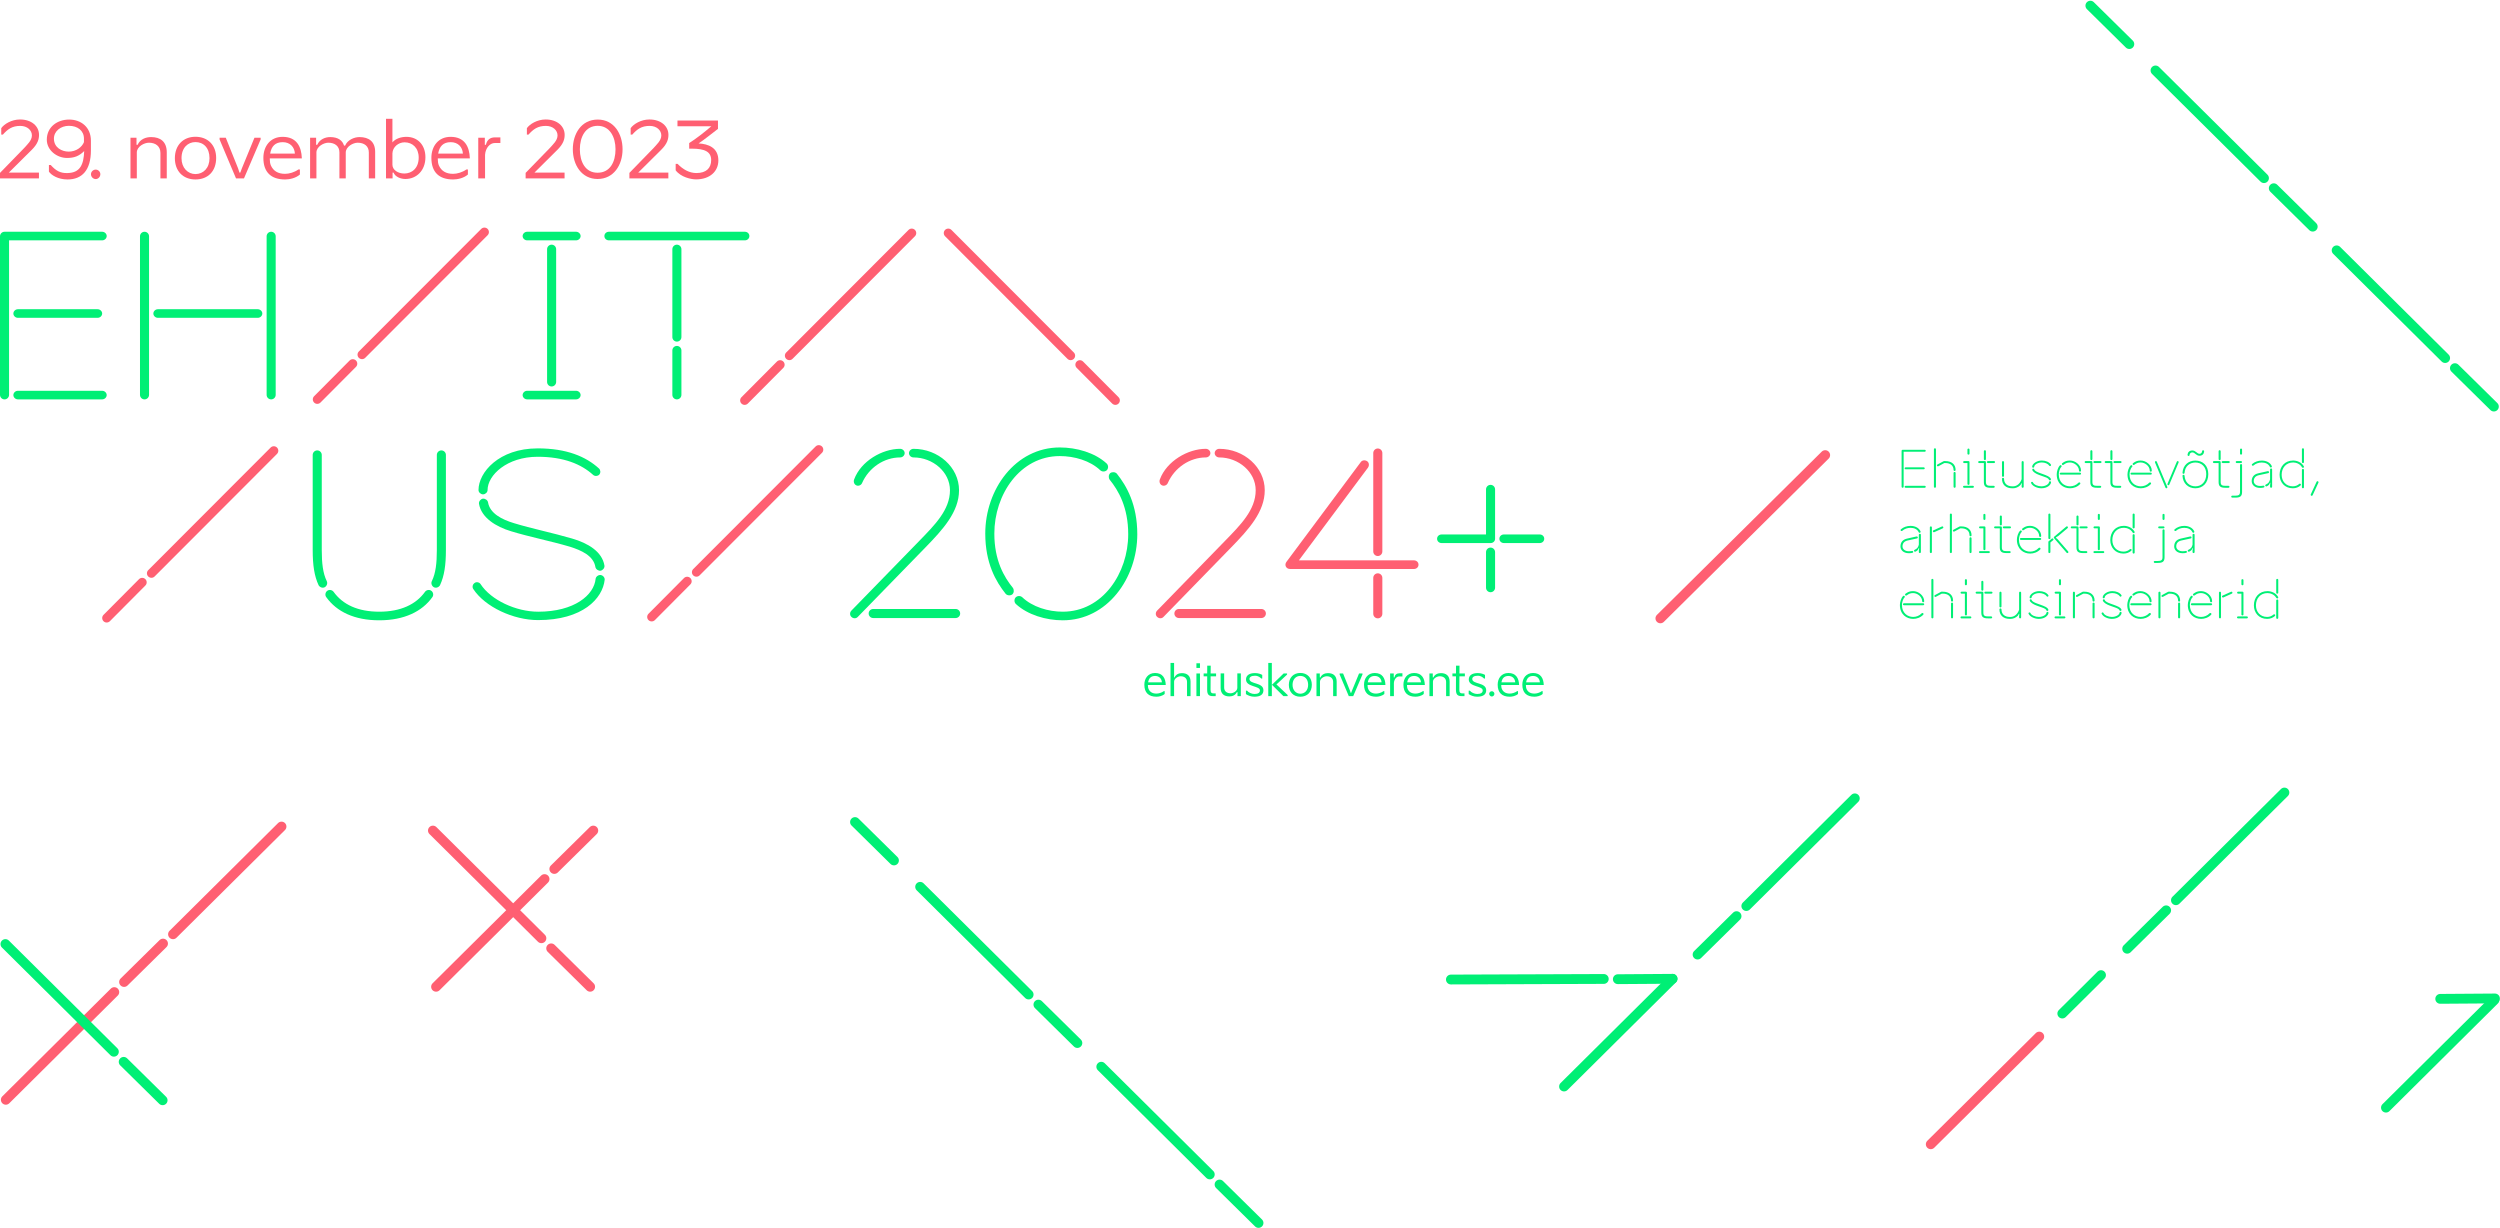 <svg width="2781" height="1366" viewBox="0 0 2781 1366" fill="none" xmlns="http://www.w3.org/2000/svg">
<path fill-rule="evenodd" clip-rule="evenodd" d="M2545.06 877.764C2547.19 879.906 2547.17 883.365 2545.03 885.491L2424.35 1005.29C2422.21 1007.42 2418.75 1007.4 2416.62 1005.26C2414.5 1003.12 2414.51 999.661 2416.65 997.535L2537.33 877.736C2539.47 875.61 2542.93 875.622 2545.06 877.764Z" fill="#00EF75"/>
<path fill-rule="evenodd" clip-rule="evenodd" d="M2413.52 1008.82C2415.64 1010.97 2415.61 1014.42 2413.46 1016.54L2370.12 1059.28C2367.97 1061.39 2364.51 1061.37 2362.39 1059.22C2360.27 1057.07 2360.3 1053.61 2362.45 1051.49L2405.79 1008.76C2407.94 1006.64 2411.4 1006.67 2413.52 1008.82Z" fill="#00EF75"/>
<path fill-rule="evenodd" clip-rule="evenodd" d="M2341.05 1080.87C2343.17 1083.01 2343.16 1086.47 2341.02 1088.6L2297.96 1131.34C2295.82 1133.47 2292.36 1133.45 2290.23 1131.31C2288.1 1129.17 2288.12 1125.71 2290.26 1123.59L2333.32 1080.84C2335.46 1078.71 2338.92 1078.73 2341.05 1080.87Z" fill="#00EF75"/>
<path fill-rule="evenodd" clip-rule="evenodd" d="M2034.23 502.427C2036.36 504.571 2036.34 508.031 2034.2 510.154L1850.86 691.756C1848.72 693.88 1845.26 693.864 1843.14 691.72C1841.01 689.576 1841.03 686.116 1843.17 683.993L2026.5 502.391C2028.65 500.267 2032.11 500.283 2034.23 502.427Z" fill="#FF5F72"/>
<path fill-rule="evenodd" clip-rule="evenodd" d="M2272.36 1149.25C2274.48 1151.39 2274.47 1154.85 2272.33 1156.97L2151.63 1276.77C2149.49 1278.9 2146.03 1278.88 2143.9 1276.74C2141.78 1274.6 2141.79 1271.14 2143.93 1269.02L2264.63 1149.22C2266.77 1147.09 2270.23 1147.1 2272.36 1149.25Z" fill="#FF5F72"/>
<path fill-rule="evenodd" clip-rule="evenodd" d="M2067.18 884.234C2069.31 886.376 2069.3 889.835 2067.16 891.961L1946.46 1011.76C1944.32 1013.89 1940.86 1013.87 1938.73 1011.73C1936.61 1009.59 1936.62 1006.13 1938.76 1004L2059.46 884.205C2061.6 882.079 2065.06 882.092 2067.18 884.234Z" fill="#00EF75"/>
<path fill-rule="evenodd" clip-rule="evenodd" d="M1935.64 1015.29C1937.76 1017.44 1937.73 1020.9 1935.59 1023.01L1892.23 1065.75C1890.08 1067.87 1886.62 1067.84 1884.5 1065.69C1882.38 1063.54 1882.41 1060.08 1884.56 1057.96L1927.91 1015.23C1930.06 1013.11 1933.52 1013.14 1935.64 1015.29Z" fill="#00EF75"/>
<path fill-rule="evenodd" clip-rule="evenodd" d="M2321.43 2.469C2323.55 0.32 2327.01 0.295 2329.16 2.414L2372.5 45.147C2374.65 47.265 2374.68 50.725 2372.56 52.874C2370.44 55.023 2366.98 55.047 2364.83 52.929L2321.49 10.196C2319.34 8.077 2319.31 4.618 2321.43 2.469Z" fill="#00EF75"/>
<path fill-rule="evenodd" clip-rule="evenodd" d="M2393.9 74.519C2396.03 72.378 2399.49 72.365 2401.63 74.491L2522.31 194.29C2524.46 196.416 2524.47 199.876 2522.34 202.017C2520.22 204.159 2516.76 204.172 2514.62 202.046L2393.93 82.246C2391.79 80.121 2391.78 76.661 2393.9 74.519Z" fill="#00EF75"/>
<path fill-rule="evenodd" clip-rule="evenodd" d="M2525.45 205.56C2527.57 203.411 2531.03 203.386 2533.17 205.505L2576.52 248.238C2578.67 250.356 2578.69 253.816 2576.57 255.965C2574.45 258.114 2571 258.138 2568.85 256.02L2525.5 213.287C2523.35 211.168 2523.33 207.708 2525.45 205.56Z" fill="#00EF75"/>
<path fill-rule="evenodd" clip-rule="evenodd" d="M2595.41 274.646C2597.53 272.505 2600.99 272.492 2603.13 274.618L2723.83 394.431C2725.97 396.557 2725.98 400.016 2723.86 402.158C2721.73 404.299 2718.27 404.312 2716.13 402.186L2595.43 282.373C2593.29 280.247 2593.28 276.788 2595.41 274.646Z" fill="#00EF75"/>
<path fill-rule="evenodd" clip-rule="evenodd" d="M2726.95 405.7C2729.06 403.551 2732.52 403.526 2734.67 405.644L2778.03 448.377C2780.18 450.495 2780.21 453.955 2778.09 456.104C2775.97 458.253 2772.51 458.278 2770.36 456.16L2727 413.427C2724.85 411.309 2724.83 407.85 2726.95 405.7Z" fill="#00EF75"/>
<path fill-rule="evenodd" clip-rule="evenodd" d="M131.024 1099.75C133.15 1101.9 133.138 1105.36 130.996 1107.48L10.313 1227.29C8.172 1229.42 4.712 1229.41 2.586 1227.27C0.46 1225.13 0.473 1221.67 2.614 1219.54L123.297 1099.73C125.438 1097.6 128.898 1097.61 131.024 1099.75Z" fill="#FF5F72"/>
<path fill-rule="evenodd" clip-rule="evenodd" d="M185.255 1045.81C187.374 1047.96 187.349 1051.42 185.2 1053.54L141.856 1096.27C139.707 1098.39 136.247 1098.36 134.129 1096.21C132.01 1094.07 132.035 1090.61 134.184 1088.49L177.528 1045.75C179.677 1043.64 183.137 1043.66 185.255 1045.81Z" fill="#FF5F72"/>
<path fill-rule="evenodd" clip-rule="evenodd" d="M317.038 915.615C319.164 917.756 319.151 921.216 317.01 923.342L196.313 1043.15C194.172 1045.28 190.712 1045.27 188.586 1043.13C186.46 1040.98 186.473 1037.52 188.615 1035.4L309.311 915.586C311.452 913.46 314.912 913.473 317.038 915.615Z" fill="#FF5F72"/>
<path fill-rule="evenodd" clip-rule="evenodd" d="M2778.71 1108.5C2780.84 1110.64 2780.82 1114.1 2778.68 1116.22L2657.99 1236.02C2655.85 1238.15 2652.39 1238.14 2650.26 1235.99C2648.13 1233.85 2648.15 1230.39 2650.29 1228.27L2770.98 1108.47C2773.13 1106.34 2776.59 1106.35 2778.71 1108.5Z" fill="#00EF75"/>
<path fill-rule="evenodd" clip-rule="evenodd" d="M2.136 1046.32C4.262 1044.17 7.721 1044.16 9.863 1046.29L130.546 1166.09C132.687 1168.21 132.7 1171.67 130.574 1173.81C128.448 1175.96 124.989 1175.97 122.847 1173.84L2.164 1054.04C0.023 1051.92 0.01 1048.46 2.136 1046.32Z" fill="#00EF75"/>
<path fill-rule="evenodd" clip-rule="evenodd" d="M133.678 1177.37C135.797 1175.22 139.257 1175.19 141.405 1177.31L184.75 1220.05C186.899 1222.16 186.924 1225.62 184.805 1227.77C182.686 1229.92 179.227 1229.95 177.078 1227.83L133.733 1185.1C131.584 1182.98 131.56 1179.52 133.678 1177.37Z" fill="#00EF75"/>
<path fill-rule="evenodd" clip-rule="evenodd" d="M477.697 920.065C479.822 917.923 483.282 917.91 485.424 920.036L606.12 1039.85C608.262 1041.98 608.274 1045.43 606.148 1047.58C604.022 1049.72 600.563 1049.73 598.421 1047.6L477.725 927.792C475.583 925.666 475.571 922.206 477.697 920.065Z" fill="#FF5F72"/>
<path fill-rule="evenodd" clip-rule="evenodd" d="M609.237 1051.12C611.356 1048.97 614.815 1048.94 616.964 1051.06L660.323 1093.8C662.472 1095.91 662.497 1099.37 660.379 1101.52C658.26 1103.67 654.801 1103.7 652.652 1101.58L609.294 1058.85C607.144 1056.73 607.119 1053.27 609.237 1051.12Z" fill="#FF5F72"/>
<path fill-rule="evenodd" clip-rule="evenodd" d="M609.64 974.039C611.765 976.181 611.753 979.641 609.611 981.767L488.929 1101.57C486.787 1103.69 483.327 1103.68 481.201 1101.54C479.075 1099.4 479.088 1095.94 481.23 1093.81L601.912 974.011C604.054 971.885 607.514 971.898 609.64 974.039Z" fill="#FF5F72"/>
<path fill-rule="evenodd" clip-rule="evenodd" d="M663.873 920.078C665.992 922.227 665.967 925.687 663.818 927.805L620.474 970.538C618.325 972.657 614.865 972.632 612.747 970.483C610.628 968.334 610.653 964.875 612.802 962.756L656.146 920.023C658.295 917.905 661.755 917.929 663.873 920.078Z" fill="#FF5F72"/>
<path fill-rule="evenodd" clip-rule="evenodd" d="M1789.51 1088.98C1789.52 1092 1787.09 1094.45 1784.07 1094.46L1614.01 1095.09C1610.99 1095.1 1608.53 1092.66 1608.52 1089.64C1608.51 1086.63 1610.95 1084.17 1613.97 1084.16L1784.03 1083.53C1787.04 1083.52 1789.5 1085.96 1789.51 1088.98Z" fill="#00EF75"/>
<path fill-rule="evenodd" clip-rule="evenodd" d="M1866.01 1088.78C1866.03 1091.8 1863.6 1094.26 1860.58 1094.29L1799.72 1094.72C1796.7 1094.74 1794.24 1092.31 1794.21 1089.3C1794.19 1086.28 1796.62 1083.81 1799.64 1083.79L1860.5 1083.36C1863.52 1083.34 1865.99 1085.76 1866.01 1088.78Z" fill="#00EF75"/>
<path fill-rule="evenodd" clip-rule="evenodd" d="M1864.42 1084.97C1866.55 1087.11 1866.53 1090.57 1864.39 1092.7L1743.7 1212.51C1741.55 1214.64 1738.09 1214.63 1735.97 1212.48C1733.84 1210.34 1733.86 1206.88 1736 1204.76L1856.69 1084.94C1858.84 1082.82 1862.29 1082.83 1864.42 1084.97Z" fill="#00EF75"/>
<path fill-rule="evenodd" clip-rule="evenodd" d="M2780.84 1110.65C2780.86 1113.67 2778.43 1116.13 2775.42 1116.15L2714.55 1116.59C2711.53 1116.61 2709.07 1114.18 2709.05 1111.16C2709.03 1108.14 2711.46 1105.68 2714.47 1105.66L2775.34 1105.22C2778.36 1105.2 2780.82 1107.63 2780.84 1110.65Z" fill="#00EF75"/>
<path d="M2141.07 502.526C2141.7 502.526 2142.21 502.012 2142.21 501.442C2142.21 500.871 2141.7 500.357 2141.07 500.357H2116.47C2115.84 500.357 2115.33 500.871 2115.33 501.499V541.451C2115.33 542.079 2115.84 542.593 2116.47 542.593C2117.1 542.593 2117.61 542.079 2117.61 541.451V502.526H2141.07ZM2119.84 540.424C2119.21 540.424 2118.7 540.938 2118.7 541.508C2118.7 542.079 2119.21 542.593 2119.84 542.593H2141.07C2141.7 542.593 2142.21 542.079 2142.21 541.508C2142.21 540.938 2141.7 540.424 2141.07 540.424H2119.84ZM2119.84 519.877C2119.21 519.877 2118.7 520.391 2118.7 520.961C2118.7 521.532 2119.21 522.046 2119.84 522.046H2139.93C2140.56 522.046 2141.07 521.532 2141.07 520.961C2141.07 520.391 2140.56 519.877 2139.93 519.877H2119.84Z" fill="#00EF75"/>
<path d="M2151.28 541.451C2151.28 542.079 2151.8 542.593 2152.43 542.593C2153.05 542.593 2153.57 542.079 2153.57 541.451V499.787C2153.57 499.159 2153.05 498.645 2152.43 498.645C2151.8 498.645 2151.28 499.159 2151.28 499.787V541.451ZM2155.28 516.681C2154.71 516.966 2154.48 517.651 2154.77 518.165C2155.05 518.678 2155.79 518.907 2156.31 518.621L2162.87 515.083H2164.01C2169.72 515.083 2173.14 518.05 2173.14 522.788C2173.14 523.416 2173.66 523.929 2174.29 523.929C2174.91 523.929 2175.43 523.416 2175.43 522.788C2175.43 516.909 2171.32 512.914 2164.01 512.914H2162.58C2162.41 512.914 2162.19 512.971 2162.07 513.028L2155.28 516.681ZM2175.43 526.155C2175.43 525.527 2174.91 525.014 2174.29 525.014C2173.66 525.014 2173.14 525.527 2173.14 526.155V541.451C2173.14 542.079 2173.66 542.593 2174.29 542.593C2174.91 542.593 2175.43 542.079 2175.43 541.451V526.155Z" fill="#00EF75"/>
<path d="M2184.87 512.914C2184.3 512.914 2183.79 513.427 2183.79 513.998C2183.79 514.569 2184.3 515.083 2184.87 515.083H2188.58V538.312C2188.58 538.883 2189.15 539.397 2189.72 539.397C2190.29 539.397 2190.86 538.883 2190.86 538.312V513.998C2190.86 513.37 2190.35 512.914 2189.72 512.914H2184.87ZM2184.76 540.424C2184.19 540.424 2183.67 540.938 2183.67 541.508C2183.67 542.079 2184.19 542.593 2184.76 542.593H2194.69C2195.26 542.593 2195.77 542.079 2195.77 541.508C2195.77 540.938 2195.26 540.424 2194.69 540.424H2184.76ZM2188.58 504.695C2188.58 505.266 2189.15 505.779 2189.72 505.779C2190.29 505.779 2190.86 505.266 2190.86 504.695V500.015C2190.86 499.444 2190.29 498.93 2189.72 498.93C2189.15 498.93 2188.58 499.444 2188.58 500.015V504.695Z" fill="#00EF75"/>
<path d="M2217.81 542.593C2218.44 542.593 2218.95 542.079 2218.95 541.508C2218.95 540.938 2218.44 540.424 2217.81 540.424H2214.33C2210.96 540.424 2209.14 539.796 2209.14 536.257V514.055C2209.14 513.427 2208.62 512.914 2208 512.914H2201.66C2201.03 512.914 2200.52 513.427 2200.52 513.998C2200.52 514.569 2201.03 515.083 2201.66 515.083H2206.85V536.257C2206.85 541.166 2209.14 542.593 2214.33 542.593H2217.81ZM2209.14 501.955C2209.14 501.328 2208.62 500.814 2208 500.814C2207.37 500.814 2206.85 501.328 2206.85 501.955V510.688C2206.85 511.316 2207.37 511.829 2208 511.829C2208.62 511.829 2209.14 511.316 2209.14 510.688V501.955ZM2218.16 515.083C2218.78 515.083 2219.3 514.569 2219.3 513.998C2219.3 513.427 2218.78 512.914 2218.16 512.914H2211.36C2210.74 512.914 2210.22 513.427 2210.22 514.055C2210.22 514.626 2210.74 515.083 2211.36 515.083H2218.16Z" fill="#00EF75"/>
<path d="M2251.15 514.055C2251.15 513.427 2250.64 512.914 2250.01 512.914C2249.38 512.914 2248.87 513.427 2248.87 514.055V533.004C2247.04 538.54 2242.99 540.995 2239.4 540.995H2238.43C2232.72 540.995 2229.29 537.741 2229.29 532.662C2229.29 532.034 2228.78 531.52 2228.15 531.52C2227.52 531.52 2227.01 532.034 2227.01 532.662C2227.01 538.94 2231.12 543.163 2238.43 543.163H2239.4C2241.91 543.163 2245.22 542.079 2247.61 539.511L2248.59 537.684H2249.16L2248.87 540.081V541.451C2248.87 542.079 2249.38 542.593 2250.01 542.593C2250.64 542.593 2251.15 542.079 2251.15 541.451V514.055ZM2227.01 529.294C2227.01 529.922 2227.52 530.436 2228.15 530.436C2228.78 530.436 2229.29 529.922 2229.29 529.294V514.055C2229.29 513.427 2228.78 512.914 2228.15 512.914C2227.52 512.914 2227.01 513.427 2227.01 514.055V529.294Z" fill="#00EF75"/>
<path d="M2260.56 519.021C2260.5 519.592 2260.96 520.219 2261.59 520.276C2262.16 520.333 2262.79 519.877 2262.84 519.192C2263.13 516.509 2267.41 514.455 2271.29 514.455C2274.72 514.455 2277.97 515.71 2279.45 517.879C2279.85 518.45 2280.54 518.621 2281.05 518.279C2281.57 517.936 2281.74 517.251 2281.39 516.738C2279.57 513.998 2275.63 512.286 2271.29 512.286C2265.81 512.286 2260.96 515.596 2260.56 519.021ZM2261.48 536.657C2261.25 536.086 2260.56 535.801 2259.99 536.086C2259.42 536.314 2259.14 536.942 2259.42 537.456C2260.79 540.595 2265.98 543.163 2270.78 543.163C2277.8 543.163 2281.45 539.111 2281.57 536.543C2281.62 535.915 2281.11 535.401 2280.48 535.344C2279.85 535.287 2279.34 535.801 2279.28 536.429C2279.17 538.483 2275.52 540.995 2270.78 540.995C2267.01 540.995 2262.62 539.225 2261.48 536.657ZM2279.23 533.632C2279.51 534.203 2280.2 534.488 2280.77 534.26C2281.34 533.974 2281.62 533.29 2281.39 532.719C2280.37 530.265 2276.94 529.009 2272.43 527.354L2268.95 526.098C2266.44 525.185 2263.36 523.872 2262.9 522.217C2262.73 521.589 2262.1 521.247 2261.53 521.418C2260.9 521.589 2260.56 522.217 2260.73 522.788C2261.3 524.899 2264.84 527.068 2268.15 528.267L2271.63 529.523C2275.23 530.835 2278.43 531.52 2279.23 533.632Z" fill="#00EF75"/>
<path d="M2313.82 527.982C2314.44 527.982 2314.96 527.468 2314.96 526.897C2314.96 526.326 2314.44 525.813 2313.82 525.813H2292.41C2291.79 525.813 2291.27 526.326 2291.27 526.897C2291.27 527.468 2291.79 527.982 2292.41 527.982H2313.82ZM2294.07 515.254C2293.56 515.653 2293.5 516.338 2293.84 516.852C2294.24 517.366 2294.93 517.423 2295.44 517.08C2297.84 515.254 2299.55 514.455 2302.57 514.455C2307.54 514.455 2312.62 518.564 2312.68 523.53C2312.68 524.158 2313.19 524.671 2313.82 524.671C2314.44 524.671 2314.96 524.158 2314.96 523.53C2314.9 517.366 2308.68 512.286 2302.57 512.286C2298.98 512.286 2296.81 513.199 2294.07 515.254ZM2313.87 538.54C2314.27 538.084 2314.27 537.342 2313.82 536.885C2313.36 536.486 2312.62 536.486 2312.16 536.942C2309.54 539.739 2306 540.995 2302.69 540.995C2296.29 540.995 2290.19 536.543 2290.19 527.696C2290.19 525.185 2291.16 521.19 2293.04 519.363C2293.5 518.964 2293.5 518.222 2293.04 517.765C2292.64 517.309 2291.9 517.309 2291.44 517.765C2289.22 519.934 2287.9 524.614 2287.9 527.696C2287.9 538.084 2295.15 543.163 2302.69 543.163C2306.57 543.163 2310.79 541.737 2313.87 538.54Z" fill="#00EF75"/>
<path d="M2336.25 542.593C2336.88 542.593 2337.4 542.079 2337.4 541.508C2337.4 540.938 2336.88 540.424 2336.25 540.424H2332.77C2329.41 540.424 2327.58 539.796 2327.58 536.257V514.055C2327.58 513.427 2327.07 512.914 2326.44 512.914H2320.1C2319.47 512.914 2318.96 513.427 2318.96 513.998C2318.96 514.569 2319.47 515.083 2320.1 515.083H2325.3V536.257C2325.3 541.166 2327.58 542.593 2332.77 542.593H2336.25ZM2327.58 501.955C2327.58 501.328 2327.07 500.814 2326.44 500.814C2325.81 500.814 2325.3 501.328 2325.3 501.955V510.688C2325.3 511.316 2325.81 511.829 2326.44 511.829C2327.07 511.829 2327.58 511.316 2327.58 510.688V501.955ZM2336.6 515.083C2337.22 515.083 2337.74 514.569 2337.74 513.998C2337.74 513.427 2337.22 512.914 2336.6 512.914H2329.8C2329.18 512.914 2328.66 513.427 2328.66 514.055C2328.66 514.626 2329.18 515.083 2329.8 515.083H2336.6Z" fill="#00EF75"/>
<path d="M2358.55 542.593C2359.18 542.593 2359.69 542.079 2359.69 541.508C2359.69 540.938 2359.18 540.424 2358.55 540.424H2355.07C2351.7 540.424 2349.87 539.796 2349.87 536.257V514.055C2349.87 513.427 2349.36 512.914 2348.73 512.914H2342.4C2341.77 512.914 2341.26 513.427 2341.26 513.998C2341.26 514.569 2341.77 515.083 2342.4 515.083H2347.59V536.257C2347.59 541.166 2349.87 542.593 2355.07 542.593H2358.55ZM2349.87 501.955C2349.87 501.328 2349.36 500.814 2348.73 500.814C2348.1 500.814 2347.59 501.328 2347.59 501.955V510.688C2347.59 511.316 2348.1 511.829 2348.73 511.829C2349.36 511.829 2349.87 511.316 2349.87 510.688V501.955ZM2358.89 515.083C2359.52 515.083 2360.03 514.569 2360.03 513.998C2360.03 513.427 2359.52 512.914 2358.89 512.914H2352.1C2351.47 512.914 2350.96 513.427 2350.96 514.055C2350.96 514.626 2351.47 515.083 2352.1 515.083H2358.89Z" fill="#00EF75"/>
<path d="M2392.52 527.982C2393.15 527.982 2393.66 527.468 2393.66 526.897C2393.66 526.326 2393.15 525.813 2392.52 525.813H2371.11C2370.49 525.813 2369.97 526.326 2369.97 526.897C2369.97 527.468 2370.49 527.982 2371.11 527.982H2392.52ZM2372.77 515.254C2372.26 515.653 2372.2 516.338 2372.54 516.852C2372.94 517.366 2373.63 517.423 2374.14 517.08C2376.54 515.254 2378.25 514.455 2381.27 514.455C2386.24 514.455 2391.32 518.564 2391.38 523.53C2391.38 524.158 2391.89 524.671 2392.52 524.671C2393.15 524.671 2393.66 524.158 2393.66 523.53C2393.6 517.366 2387.38 512.286 2381.27 512.286C2377.68 512.286 2375.51 513.199 2372.77 515.254ZM2392.57 538.54C2392.97 538.084 2392.97 537.342 2392.52 536.885C2392.06 536.486 2391.32 536.486 2390.86 536.942C2388.24 539.739 2384.7 540.995 2381.39 540.995C2375 540.995 2368.89 536.543 2368.89 527.696C2368.89 525.185 2369.86 521.19 2371.74 519.363C2372.2 518.964 2372.2 518.222 2371.74 517.765C2371.34 517.309 2370.6 517.309 2370.14 517.765C2367.92 519.934 2366.61 524.614 2366.61 527.696C2366.61 538.084 2373.85 543.163 2381.39 543.163C2385.27 543.163 2389.49 541.737 2392.57 538.54Z" fill="#00EF75"/>
<path d="M2408.88 542.479C2409.1 543.049 2409.79 543.335 2410.36 543.049C2410.93 542.821 2411.16 542.136 2410.93 541.622L2399.23 513.599C2399 513.028 2398.32 512.743 2397.75 513.028C2397.23 513.256 2397 513.884 2397.23 514.455L2408.88 542.479ZM2423.49 514.455C2423.71 513.884 2423.49 513.256 2422.92 513.028C2422.4 512.743 2421.72 513.028 2421.49 513.599L2411.1 538.255C2410.87 538.826 2411.1 539.454 2411.61 539.682C2412.19 539.967 2412.87 539.682 2413.1 539.111L2423.49 514.455Z" fill="#00EF75"/>
<path d="M2430.09 529.237C2430.03 528.609 2429.52 528.096 2428.89 528.153C2428.26 528.21 2427.75 528.724 2427.81 529.351C2428.26 537.741 2434.2 543.163 2442.13 543.163C2450.35 543.163 2456.51 537.285 2456.51 527.411C2456.51 517.708 2450.24 512.343 2442.13 512.343C2434.37 512.343 2428.38 517.48 2427.81 525.87C2427.75 526.441 2428.26 527.011 2428.89 527.068C2429.46 527.125 2430.03 526.612 2430.09 525.984C2430.54 518.85 2435.62 514.512 2442.13 514.512C2448.98 514.512 2454.23 519.192 2454.23 527.411C2454.23 535.744 2449.21 540.995 2442.13 540.995C2435.45 540.995 2430.49 536.314 2430.09 529.237ZM2451.89 502.241C2451.95 501.613 2451.55 500.985 2450.98 500.871C2450.41 500.757 2449.72 501.156 2449.66 501.727C2449.55 503.611 2448.35 504.809 2446.87 504.809C2445.27 504.809 2444.41 503.953 2443.39 503.154C2442.13 502.184 2440.76 501.099 2438.76 501.099C2435.51 501.099 2433.63 503.154 2433.4 505.836C2433.34 506.407 2433.68 507.035 2434.31 507.206C2434.88 507.32 2435.62 506.921 2435.62 506.293C2435.68 504.467 2436.99 503.268 2438.76 503.268C2440.3 503.268 2441.27 504.181 2442.25 504.98C2443.5 506.008 2444.81 506.978 2446.75 506.978C2449.84 506.978 2451.66 504.923 2451.89 502.241Z" fill="#00EF75"/>
<path d="M2478.94 542.593C2479.57 542.593 2480.08 542.079 2480.08 541.508C2480.08 540.938 2479.57 540.424 2478.94 540.424H2475.46C2472.09 540.424 2470.27 539.796 2470.27 536.257V514.055C2470.27 513.427 2469.75 512.914 2469.12 512.914H2462.79C2462.16 512.914 2461.65 513.427 2461.65 513.998C2461.65 514.569 2462.16 515.083 2462.79 515.083H2467.98V536.257C2467.98 541.166 2470.27 542.593 2475.46 542.593H2478.94ZM2470.27 501.955C2470.27 501.328 2469.75 500.814 2469.12 500.814C2468.5 500.814 2467.98 501.328 2467.98 501.955V510.688C2467.98 511.316 2468.5 511.829 2469.12 511.829C2469.75 511.829 2470.27 511.316 2470.27 510.688V501.955ZM2479.28 515.083C2479.91 515.083 2480.43 514.569 2480.43 513.998C2480.43 513.427 2479.91 512.914 2479.28 512.914H2472.49C2471.86 512.914 2471.35 513.427 2471.35 514.055C2471.35 514.626 2471.86 515.083 2472.49 515.083H2479.28Z" fill="#00EF75"/>
<path d="M2491.79 504.695C2491.79 505.266 2492.36 505.779 2492.93 505.779C2493.5 505.779 2494.08 505.266 2494.08 504.695V500.015C2494.08 499.444 2493.5 498.93 2492.93 498.93C2492.36 498.93 2491.79 499.444 2491.79 500.015V504.695ZM2488.08 512.914C2487.51 512.914 2487 513.427 2487 513.998C2487 514.569 2487.51 515.083 2488.08 515.083H2492.93C2493.5 515.083 2494.02 514.569 2494.02 513.998C2494.02 513.427 2493.5 512.914 2492.93 512.914H2488.08ZM2494.08 517.251C2494.08 516.681 2493.5 516.167 2492.93 516.167C2492.36 516.167 2491.79 516.681 2491.79 517.251V547.273C2491.79 550.697 2489.97 551.382 2486.6 551.382H2483.12C2482.55 551.382 2482.03 551.896 2482.03 552.467C2482.03 553.037 2482.55 553.551 2483.12 553.551H2486.6C2491.79 553.551 2494.08 552.181 2494.08 547.273V517.251Z" fill="#00EF75"/>
<path d="M2518.15 542.307C2518.78 542.136 2519.12 541.565 2518.95 540.995C2518.78 540.424 2518.15 540.081 2517.58 540.253C2516.78 540.424 2515.47 540.595 2514.21 540.595C2509.64 540.595 2507.08 538.027 2507.08 535.23C2507.08 531.634 2509.07 529.408 2512.78 528.609L2523.17 526.326C2523.8 526.212 2524.2 525.584 2524.08 525.014C2523.91 524.386 2523.29 523.986 2522.71 524.1L2512.1 526.498C2507.25 527.582 2504.79 530.664 2504.79 535.23C2504.79 538.883 2507.7 542.764 2514.21 542.764C2515.69 542.764 2517.24 542.593 2518.15 542.307ZM2525.23 541.451C2525.23 542.079 2525.74 542.593 2526.37 542.593C2527 542.593 2527.51 542.079 2527.51 541.451V522.274C2527.51 521.646 2527 521.133 2526.37 521.133C2525.74 521.133 2525.23 521.646 2525.23 522.274V533.175C2524.54 536.029 2523.74 537.456 2520.49 539.054C2519.97 539.282 2519.69 539.967 2519.98 540.538C2520.26 540.995 2520.95 541.28 2521.52 540.995C2522.32 540.652 2523.23 539.967 2523.97 539.339L2525.17 537.056H2525.57L2525.23 539.682V541.451ZM2525.05 519.363C2525.28 519.934 2526.02 520.219 2526.6 519.934C2527.11 519.706 2527.39 518.964 2527.11 518.393C2525.17 514.284 2520.77 512.343 2515.92 512.343C2512.1 512.343 2508.1 513.656 2505.31 516.167C2504.85 516.567 2504.79 517.251 2505.19 517.708C2505.59 518.165 2506.33 518.222 2506.79 517.822C2509.19 515.653 2512.67 514.512 2515.92 514.512C2519.75 514.512 2523.46 515.882 2525.05 519.363Z" fill="#00EF75"/>
<path d="M2562.93 522.731C2562.93 522.103 2562.42 521.589 2561.79 521.589C2561.17 521.589 2560.65 522.103 2560.65 522.731V542.022C2560.65 542.65 2561.17 543.163 2561.79 543.163C2562.42 543.163 2562.93 542.65 2562.93 542.022V522.731ZM2562.93 499.787C2562.93 499.159 2562.42 498.645 2561.79 498.645C2561.17 498.645 2560.65 499.159 2560.65 499.787V513.998C2560.65 514.626 2561.17 515.14 2561.79 515.14C2562.42 515.14 2562.93 514.626 2562.93 513.998V499.787ZM2559.22 539.967C2559.62 539.511 2559.68 538.826 2559.28 538.369C2558.83 537.97 2558.08 537.913 2557.63 538.312C2555.86 539.967 2553.4 540.995 2550.55 540.995C2542.84 540.995 2538.11 535.287 2538.11 528.153C2538.11 520.276 2543.13 514.455 2550.95 514.455C2554.03 514.455 2558.6 515.882 2560.77 519.877C2561.11 520.391 2561.79 520.619 2562.36 520.333C2562.88 519.991 2563.11 519.363 2562.82 518.792C2560.2 513.998 2554.72 512.286 2550.95 512.286C2541.76 512.286 2535.82 518.964 2535.82 528.153C2535.82 536.486 2541.47 543.163 2550.55 543.163C2553.97 543.163 2557 541.965 2559.22 539.967Z" fill="#00EF75"/>
<path d="M2579.02 536.885C2579.3 536.372 2579.02 535.63 2578.45 535.401C2577.93 535.116 2577.19 535.401 2576.96 535.972L2570.51 549.955C2570.23 550.469 2570.51 551.211 2571.08 551.439C2571.6 551.725 2572.34 551.439 2572.57 550.869L2579.02 536.885Z" fill="#00EF75"/>
<path d="M2127.43 614.948C2128.06 614.777 2128.4 614.206 2128.23 613.635C2128.06 613.065 2127.43 612.722 2126.86 612.893C2126.06 613.065 2124.75 613.236 2123.49 613.236C2118.93 613.236 2116.36 610.668 2116.36 607.871C2116.36 604.275 2118.36 602.049 2122.07 601.25L2132.45 598.967C2133.08 598.853 2133.48 598.225 2133.37 597.654C2133.2 597.027 2132.57 596.627 2132 596.741L2121.38 599.138C2116.53 600.223 2114.08 603.305 2114.08 607.871C2114.08 611.524 2116.99 615.405 2123.49 615.405C2124.98 615.405 2126.52 615.234 2127.43 614.948ZM2134.51 614.092C2134.51 614.72 2135.02 615.234 2135.65 615.234C2136.28 615.234 2136.79 614.72 2136.79 614.092V594.915C2136.79 594.287 2136.28 593.773 2135.65 593.773C2135.02 593.773 2134.51 594.287 2134.51 594.915V605.816C2133.82 608.67 2133.02 610.097 2129.77 611.695C2129.26 611.923 2128.97 612.608 2129.26 613.179C2129.54 613.635 2130.23 613.921 2130.8 613.635C2131.6 613.293 2132.51 612.608 2133.25 611.98L2134.45 609.697H2134.85L2134.51 612.323V614.092ZM2134.34 592.004C2134.56 592.575 2135.31 592.86 2135.88 592.575C2136.39 592.346 2136.68 591.605 2136.39 591.034C2134.45 586.924 2130.06 584.984 2125.2 584.984C2121.38 584.984 2117.39 586.297 2114.59 588.808C2114.13 589.207 2114.08 589.892 2114.47 590.349C2114.87 590.805 2115.62 590.863 2116.07 590.463C2118.47 588.294 2121.95 587.153 2125.2 587.153C2129.03 587.153 2132.74 588.522 2134.34 592.004Z" fill="#00EF75"/>
<path d="M2146.76 614.092C2146.76 614.72 2147.27 615.234 2147.9 615.234C2148.53 615.234 2149.04 614.72 2149.04 614.092V586.696C2149.04 586.068 2148.53 585.555 2147.9 585.555C2147.27 585.555 2146.76 586.068 2146.76 586.696V614.092ZM2150.81 589.892C2150.24 590.121 2149.96 590.805 2150.24 591.376C2150.47 591.947 2151.16 592.232 2151.73 591.947L2161.09 587.723C2161.66 587.495 2161.94 586.81 2161.66 586.239C2161.43 585.669 2160.74 585.383 2160.17 585.669L2150.81 589.892Z" fill="#00EF75"/>
<path d="M2169.01 614.092C2169.01 614.72 2169.52 615.234 2170.15 615.234C2170.78 615.234 2171.29 614.72 2171.29 614.092V572.427C2171.29 571.8 2170.78 571.286 2170.15 571.286C2169.52 571.286 2169.01 571.8 2169.01 572.427V614.092ZM2173 589.322C2172.43 589.607 2172.2 590.292 2172.49 590.805C2172.78 591.319 2173.52 591.547 2174.03 591.262L2180.59 587.723H2181.74C2187.44 587.723 2190.87 590.691 2190.87 595.429C2190.87 596.056 2191.38 596.57 2192.01 596.57C2192.64 596.57 2193.15 596.056 2193.15 595.429C2193.15 589.55 2189.04 585.555 2181.74 585.555H2180.31C2180.14 585.555 2179.91 585.612 2179.8 585.669L2173 589.322ZM2193.15 598.796C2193.15 598.168 2192.64 597.654 2192.01 597.654C2191.38 597.654 2190.87 598.168 2190.87 598.796V614.092C2190.87 614.72 2191.38 615.234 2192.01 615.234C2192.64 615.234 2193.15 614.72 2193.15 614.092V598.796Z" fill="#00EF75"/>
<path d="M2202.6 585.555C2202.02 585.555 2201.51 586.068 2201.51 586.639C2201.51 587.21 2202.02 587.723 2202.6 587.723H2206.31V610.953C2206.31 611.524 2206.88 612.037 2207.45 612.037C2208.02 612.037 2208.59 611.524 2208.59 610.953V586.639C2208.59 586.011 2208.07 585.555 2207.45 585.555H2202.6ZM2202.48 613.065C2201.91 613.065 2201.4 613.578 2201.4 614.149C2201.4 614.72 2201.91 615.234 2202.48 615.234H2212.41C2212.98 615.234 2213.5 614.72 2213.5 614.149C2213.5 613.578 2212.98 613.065 2212.41 613.065H2202.48ZM2206.31 577.336C2206.31 577.907 2206.88 578.42 2207.45 578.42C2208.02 578.42 2208.59 577.907 2208.59 577.336V572.656C2208.59 572.085 2208.02 571.571 2207.45 571.571C2206.88 571.571 2206.31 572.085 2206.31 572.656V577.336Z" fill="#00EF75"/>
<path d="M2235.54 615.234C2236.17 615.234 2236.68 614.72 2236.68 614.149C2236.68 613.578 2236.17 613.065 2235.54 613.065H2232.06C2228.69 613.065 2226.86 612.437 2226.86 608.898V586.696C2226.86 586.068 2226.35 585.555 2225.72 585.555H2219.39C2218.76 585.555 2218.24 586.068 2218.24 586.639C2218.24 587.21 2218.76 587.723 2219.39 587.723H2224.58V608.898C2224.58 613.807 2226.86 615.234 2232.06 615.234H2235.54ZM2226.86 574.596C2226.86 573.968 2226.35 573.455 2225.72 573.455C2225.09 573.455 2224.58 573.968 2224.58 574.596V583.329C2224.58 583.956 2225.09 584.47 2225.72 584.47C2226.35 584.47 2226.86 583.956 2226.86 583.329V574.596ZM2235.88 587.723C2236.51 587.723 2237.02 587.21 2237.02 586.639C2237.02 586.068 2236.51 585.555 2235.88 585.555H2229.09C2228.46 585.555 2227.95 586.068 2227.95 586.696C2227.95 587.267 2228.46 587.723 2229.09 587.723H2235.88Z" fill="#00EF75"/>
<path d="M2269.51 600.622C2270.13 600.622 2270.65 600.109 2270.65 599.538C2270.65 598.967 2270.13 598.453 2269.51 598.453H2248.1C2247.47 598.453 2246.96 598.967 2246.96 599.538C2246.96 600.109 2247.47 600.622 2248.1 600.622H2269.51ZM2249.76 587.895C2249.24 588.294 2249.19 588.979 2249.53 589.493C2249.93 590.006 2250.61 590.063 2251.13 589.721C2253.52 587.895 2255.24 587.096 2258.26 587.096C2263.23 587.096 2268.31 591.205 2268.36 596.171C2268.36 596.798 2268.88 597.312 2269.51 597.312C2270.13 597.312 2270.65 596.798 2270.65 596.171C2270.59 590.006 2264.37 584.927 2258.26 584.927C2254.67 584.927 2252.5 585.84 2249.76 587.895ZM2269.56 611.181C2269.96 610.725 2269.96 609.983 2269.51 609.526C2269.05 609.127 2268.31 609.127 2267.85 609.583C2265.23 612.38 2261.69 613.635 2258.38 613.635C2251.98 613.635 2245.88 609.184 2245.88 600.337C2245.88 597.826 2246.85 593.83 2248.73 592.004C2249.19 591.605 2249.19 590.863 2248.73 590.406C2248.33 589.949 2247.59 589.949 2247.13 590.406C2244.91 592.575 2243.59 597.255 2243.59 600.337C2243.59 610.725 2250.84 615.804 2258.38 615.804C2262.26 615.804 2266.48 614.377 2269.56 611.181Z" fill="#00EF75"/>
<path d="M2298.91 614.891C2299.31 615.348 2300.05 615.405 2300.5 615.005C2300.96 614.606 2301.02 613.864 2300.62 613.407L2288.98 599.937L2287.15 598.396V597.712L2289.6 596.228L2299.99 587.495C2300.45 587.096 2300.5 586.354 2300.11 585.897C2299.71 585.44 2298.96 585.383 2298.51 585.783L2285.04 597.084C2284.58 597.483 2284.52 598.225 2284.92 598.682L2298.91 614.891ZM2278.59 598.568C2278.59 599.195 2279.1 599.709 2279.73 599.709C2280.36 599.709 2280.87 599.195 2280.87 598.568V572.427C2280.87 571.8 2280.36 571.286 2279.73 571.286C2279.1 571.286 2278.59 571.8 2278.59 572.427V598.568ZM2278.59 614.092C2278.59 614.72 2279.1 615.234 2279.73 615.234C2280.36 615.234 2280.87 614.72 2280.87 614.092V603.419L2283.9 600.908C2284.35 600.508 2284.41 599.823 2284.01 599.31C2283.61 598.853 2282.93 598.796 2282.41 599.195L2278.99 602.049C2278.76 602.22 2278.59 602.62 2278.59 602.905V614.092Z" fill="#00EF75"/>
<path d="M2320.82 615.234C2321.44 615.234 2321.96 614.72 2321.96 614.149C2321.96 613.578 2321.44 613.065 2320.82 613.065H2317.33C2313.97 613.065 2312.14 612.437 2312.14 608.898V586.696C2312.14 586.068 2311.63 585.555 2311 585.555H2304.66C2304.04 585.555 2303.52 586.068 2303.52 586.639C2303.52 587.21 2304.04 587.723 2304.66 587.723H2309.86V608.898C2309.86 613.807 2312.14 615.234 2317.33 615.234H2320.82ZM2312.14 574.596C2312.14 573.968 2311.63 573.455 2311 573.455C2310.37 573.455 2309.86 573.968 2309.86 574.596V583.329C2309.86 583.956 2310.37 584.47 2311 584.47C2311.63 584.47 2312.14 583.956 2312.14 583.329V574.596ZM2321.16 587.723C2321.79 587.723 2322.3 587.21 2322.3 586.639C2322.3 586.068 2321.79 585.555 2321.16 585.555H2314.37C2313.74 585.555 2313.22 586.068 2313.22 586.696C2313.22 587.267 2313.74 587.723 2314.37 587.723H2321.16Z" fill="#00EF75"/>
<path d="M2329.9 585.555C2329.33 585.555 2328.81 586.068 2328.81 586.639C2328.81 587.21 2329.33 587.723 2329.9 587.723H2333.61V610.953C2333.61 611.524 2334.18 612.037 2334.75 612.037C2335.32 612.037 2335.89 611.524 2335.89 610.953V586.639C2335.89 586.011 2335.38 585.555 2334.75 585.555H2329.9ZM2329.78 613.065C2329.21 613.065 2328.7 613.578 2328.7 614.149C2328.7 614.72 2329.21 615.234 2329.78 615.234H2339.72C2340.29 615.234 2340.8 614.72 2340.8 614.149C2340.8 613.578 2340.29 613.065 2339.72 613.065H2329.78ZM2333.61 577.336C2333.61 577.907 2334.18 578.42 2334.75 578.42C2335.32 578.42 2335.89 577.907 2335.89 577.336V572.656C2335.89 572.085 2335.32 571.571 2334.75 571.571C2334.18 571.571 2333.61 572.085 2333.61 572.656V577.336Z" fill="#00EF75"/>
<path d="M2374.6 595.371C2374.6 594.744 2374.08 594.23 2373.46 594.23C2372.83 594.23 2372.32 594.744 2372.32 595.371V614.663C2372.32 615.291 2372.83 615.804 2373.46 615.804C2374.08 615.804 2374.6 615.291 2374.6 614.663V595.371ZM2374.6 572.427C2374.6 571.8 2374.08 571.286 2373.46 571.286C2372.83 571.286 2372.32 571.8 2372.32 572.427V586.639C2372.32 587.267 2372.83 587.78 2373.46 587.78C2374.08 587.78 2374.6 587.267 2374.6 586.639V572.427ZM2370.89 612.608C2371.29 612.151 2371.35 611.467 2370.95 611.01C2370.49 610.61 2369.75 610.553 2369.29 610.953C2367.52 612.608 2365.07 613.635 2362.21 613.635C2354.51 613.635 2349.77 607.928 2349.77 600.794C2349.77 592.917 2354.79 587.096 2362.61 587.096C2365.69 587.096 2370.26 588.522 2372.43 592.518C2372.77 593.031 2373.46 593.26 2374.03 592.974C2374.54 592.632 2374.77 592.004 2374.48 591.433C2371.86 586.639 2366.38 584.927 2362.61 584.927C2353.42 584.927 2347.49 591.605 2347.49 600.794C2347.49 609.127 2353.14 615.804 2362.21 615.804C2365.64 615.804 2368.66 614.606 2370.89 612.608Z" fill="#00EF75"/>
<path d="M2405.57 577.336C2405.57 577.907 2406.14 578.42 2406.71 578.42C2407.28 578.42 2407.85 577.907 2407.85 577.336V572.656C2407.85 572.085 2407.28 571.571 2406.71 571.571C2406.14 571.571 2405.57 572.085 2405.57 572.656V577.336ZM2401.86 585.555C2401.29 585.555 2400.77 586.068 2400.77 586.639C2400.77 587.21 2401.29 587.723 2401.86 587.723H2406.71C2407.28 587.723 2407.79 587.21 2407.79 586.639C2407.79 586.068 2407.28 585.555 2406.71 585.555H2401.86ZM2407.85 589.892C2407.85 589.322 2407.28 588.808 2406.71 588.808C2406.14 588.808 2405.57 589.322 2405.57 589.892V619.914C2405.57 623.338 2403.74 624.023 2400.37 624.023H2396.89C2396.32 624.023 2395.81 624.537 2395.81 625.108C2395.81 625.678 2396.32 626.192 2396.89 626.192H2400.37C2405.57 626.192 2407.85 624.822 2407.85 619.914V589.892Z" fill="#00EF75"/>
<path d="M2431.92 614.948C2432.55 614.777 2432.89 614.206 2432.72 613.635C2432.55 613.065 2431.92 612.722 2431.35 612.893C2430.55 613.065 2429.24 613.236 2427.98 613.236C2423.42 613.236 2420.85 610.668 2420.85 607.871C2420.85 604.275 2422.85 602.049 2426.56 601.25L2436.95 598.967C2437.57 598.853 2437.97 598.225 2437.86 597.654C2437.69 597.027 2437.06 596.627 2436.49 596.741L2425.87 599.138C2421.02 600.223 2418.57 603.305 2418.57 607.871C2418.57 611.524 2421.48 615.405 2427.98 615.405C2429.47 615.405 2431.01 615.234 2431.92 614.948ZM2439 614.092C2439 614.72 2439.51 615.234 2440.14 615.234C2440.77 615.234 2441.28 614.72 2441.28 614.092V594.915C2441.28 594.287 2440.77 593.773 2440.14 593.773C2439.51 593.773 2439 594.287 2439 594.915V605.816C2438.32 608.67 2437.52 610.097 2434.26 611.695C2433.75 611.923 2433.46 612.608 2433.75 613.179C2434.03 613.635 2434.72 613.921 2435.29 613.635C2436.09 613.293 2437 612.608 2437.74 611.98L2438.94 609.697H2439.34L2439 612.323V614.092ZM2438.83 592.004C2439.06 592.575 2439.8 592.86 2440.37 592.575C2440.88 592.346 2441.17 591.605 2440.88 591.034C2438.94 586.924 2434.55 584.984 2429.7 584.984C2425.87 584.984 2421.88 586.297 2419.08 588.808C2418.62 589.207 2418.57 589.892 2418.97 590.349C2419.37 590.805 2420.11 590.863 2420.57 590.463C2422.96 588.294 2426.44 587.153 2429.7 587.153C2433.52 587.153 2437.23 588.522 2438.83 592.004Z" fill="#00EF75"/>
<path d="M2139.36 673.263C2139.99 673.263 2140.5 672.75 2140.5 672.179C2140.5 671.608 2139.99 671.094 2139.36 671.094H2117.96C2117.33 671.094 2116.81 671.608 2116.81 672.179C2116.81 672.75 2117.33 673.263 2117.96 673.263H2139.36ZM2119.61 660.535C2119.1 660.935 2119.04 661.62 2119.38 662.134C2119.78 662.647 2120.47 662.704 2120.98 662.362C2123.38 660.535 2125.09 659.736 2128.12 659.736C2133.08 659.736 2138.16 663.846 2138.22 668.811C2138.22 669.439 2138.73 669.953 2139.36 669.953C2139.99 669.953 2140.5 669.439 2140.5 668.811C2140.44 662.647 2134.22 657.568 2128.12 657.568C2124.52 657.568 2122.35 658.481 2119.61 660.535ZM2139.42 683.822C2139.82 683.365 2139.82 682.623 2139.36 682.167C2138.9 681.767 2138.16 681.767 2137.7 682.224C2135.08 685.021 2131.54 686.276 2128.23 686.276C2121.84 686.276 2115.73 681.824 2115.73 672.978C2115.73 670.467 2116.7 666.471 2118.58 664.645C2119.04 664.245 2119.04 663.503 2118.58 663.047C2118.18 662.59 2117.44 662.59 2116.99 663.047C2114.76 665.216 2113.45 669.896 2113.45 672.978C2113.45 683.365 2120.7 688.445 2128.23 688.445C2132.11 688.445 2136.33 687.018 2139.42 683.822Z" fill="#00EF75"/>
<path d="M2148.44 686.733C2148.44 687.361 2148.96 687.874 2149.58 687.874C2150.21 687.874 2150.72 687.361 2150.72 686.733V645.068C2150.72 644.44 2150.21 643.927 2149.58 643.927C2148.96 643.927 2148.44 644.44 2148.44 645.068V686.733ZM2152.44 661.962C2151.87 662.248 2151.64 662.933 2151.92 663.446C2152.21 663.96 2152.95 664.188 2153.46 663.903L2160.03 660.364H2161.17C2166.88 660.364 2170.3 663.332 2170.3 668.069C2170.3 668.697 2170.81 669.211 2171.44 669.211C2172.07 669.211 2172.58 668.697 2172.58 668.069C2172.58 662.191 2168.47 658.195 2161.17 658.195H2159.74C2159.57 658.195 2159.34 658.252 2159.23 658.31L2152.44 661.962ZM2172.58 671.437C2172.58 670.809 2172.07 670.295 2171.44 670.295C2170.81 670.295 2170.3 670.809 2170.3 671.437V686.733C2170.3 687.361 2170.81 687.874 2171.44 687.874C2172.07 687.874 2172.58 687.361 2172.58 686.733V671.437Z" fill="#00EF75"/>
<path d="M2182.03 658.195C2181.46 658.195 2180.94 658.709 2180.94 659.28C2180.94 659.851 2181.46 660.364 2182.03 660.364H2185.74V683.594C2185.74 684.164 2186.31 684.678 2186.88 684.678C2187.45 684.678 2188.02 684.164 2188.02 683.594V659.28C2188.02 658.652 2187.51 658.195 2186.88 658.195H2182.03ZM2181.91 685.706C2181.34 685.706 2180.83 686.219 2180.83 686.79C2180.83 687.361 2181.34 687.874 2181.91 687.874H2191.85C2192.42 687.874 2192.93 687.361 2192.93 686.79C2192.93 686.219 2192.42 685.706 2191.85 685.706H2181.91ZM2185.74 649.977C2185.74 650.547 2186.31 651.061 2186.88 651.061C2187.45 651.061 2188.02 650.547 2188.02 649.977V645.296C2188.02 644.726 2187.45 644.212 2186.88 644.212C2186.31 644.212 2185.74 644.726 2185.74 645.296V649.977Z" fill="#00EF75"/>
<path d="M2214.97 687.874C2215.6 687.874 2216.11 687.361 2216.11 686.79C2216.11 686.219 2215.6 685.706 2214.97 685.706H2211.49C2208.12 685.706 2206.29 685.078 2206.29 681.539V659.337C2206.29 658.709 2205.78 658.195 2205.15 658.195H2198.82C2198.19 658.195 2197.68 658.709 2197.68 659.28C2197.68 659.851 2198.19 660.364 2198.82 660.364H2204.01V681.539C2204.01 686.447 2206.29 687.874 2211.49 687.874H2214.97ZM2206.29 647.237C2206.29 646.609 2205.78 646.096 2205.15 646.096C2204.53 646.096 2204.01 646.609 2204.01 647.237V655.969C2204.01 656.597 2204.53 657.111 2205.15 657.111C2205.78 657.111 2206.29 656.597 2206.29 655.969V647.237ZM2215.31 660.364C2215.94 660.364 2216.45 659.851 2216.45 659.28C2216.45 658.709 2215.94 658.195 2215.31 658.195H2208.52C2207.89 658.195 2207.38 658.709 2207.38 659.337C2207.38 659.908 2207.89 660.364 2208.52 660.364H2215.31Z" fill="#00EF75"/>
<path d="M2248.31 659.337C2248.31 658.709 2247.8 658.195 2247.17 658.195C2246.54 658.195 2246.03 658.709 2246.03 659.337V678.286C2244.2 683.822 2240.15 686.276 2236.55 686.276H2235.58C2229.88 686.276 2226.45 683.023 2226.45 677.943C2226.45 677.316 2225.94 676.802 2225.31 676.802C2224.68 676.802 2224.17 677.316 2224.17 677.943C2224.17 684.222 2228.28 688.445 2235.58 688.445H2236.55C2239.06 688.445 2242.38 687.361 2244.77 684.792L2245.74 682.966H2246.31L2246.03 685.363V686.733C2246.03 687.361 2246.54 687.874 2247.17 687.874C2247.8 687.874 2248.31 687.361 2248.31 686.733V659.337ZM2224.17 674.576C2224.17 675.204 2224.68 675.717 2225.31 675.717C2225.94 675.717 2226.45 675.204 2226.45 674.576V659.337C2226.45 658.709 2225.94 658.195 2225.31 658.195C2224.68 658.195 2224.17 658.709 2224.17 659.337V674.576Z" fill="#00EF75"/>
<path d="M2257.72 664.302C2257.66 664.873 2258.12 665.501 2258.75 665.558C2259.32 665.615 2259.95 665.159 2260 664.474C2260.29 661.791 2264.57 659.736 2268.45 659.736C2271.87 659.736 2275.13 660.992 2276.61 663.161C2277.01 663.732 2277.7 663.903 2278.21 663.56C2278.72 663.218 2278.89 662.533 2278.55 662.019C2276.73 659.28 2272.79 657.568 2268.45 657.568C2262.97 657.568 2258.12 660.878 2257.72 664.302ZM2258.63 681.939C2258.4 681.368 2257.72 681.082 2257.15 681.368C2256.58 681.596 2256.29 682.224 2256.58 682.738C2257.95 685.877 2263.14 688.445 2267.94 688.445C2274.96 688.445 2278.61 684.393 2278.72 681.824C2278.78 681.197 2278.27 680.683 2277.64 680.626C2277.01 680.569 2276.5 681.082 2276.44 681.71C2276.33 683.765 2272.67 686.276 2267.94 686.276C2264.17 686.276 2259.77 684.507 2258.63 681.939ZM2276.38 678.914C2276.67 679.484 2277.35 679.77 2277.92 679.541C2278.49 679.256 2278.78 678.571 2278.55 678C2277.52 675.546 2274.1 674.291 2269.59 672.635L2266.11 671.38C2263.6 670.467 2260.52 669.154 2260.06 667.499C2259.89 666.871 2259.26 666.528 2258.69 666.7C2258.06 666.871 2257.72 667.499 2257.89 668.069C2258.46 670.181 2262 672.35 2265.31 673.549L2268.79 674.804C2272.39 676.117 2275.58 676.802 2276.38 678.914Z" fill="#00EF75"/>
<path d="M2286.65 658.195C2286.08 658.195 2285.56 658.709 2285.56 659.28C2285.56 659.851 2286.08 660.364 2286.65 660.364H2290.36V683.594C2290.36 684.164 2290.93 684.678 2291.5 684.678C2292.07 684.678 2292.64 684.164 2292.64 683.594V659.28C2292.64 658.652 2292.13 658.195 2291.5 658.195H2286.65ZM2286.53 685.706C2285.96 685.706 2285.45 686.219 2285.45 686.79C2285.45 687.361 2285.96 687.874 2286.53 687.874H2296.46C2297.03 687.874 2297.55 687.361 2297.55 686.79C2297.55 686.219 2297.03 685.706 2296.46 685.706H2286.53ZM2290.36 649.977C2290.36 650.547 2290.93 651.061 2291.5 651.061C2292.07 651.061 2292.64 650.547 2292.64 649.977V645.296C2292.64 644.726 2292.07 644.212 2291.5 644.212C2290.93 644.212 2290.36 644.726 2290.36 645.296V649.977Z" fill="#00EF75"/>
<path d="M2305.89 686.733C2305.89 687.361 2306.4 687.874 2307.03 687.874C2307.66 687.874 2308.17 687.361 2308.17 686.733V659.337C2308.17 658.709 2307.66 658.195 2307.03 658.195C2306.4 658.195 2305.89 658.709 2305.89 659.337V686.733ZM2330.03 671.437C2330.03 670.809 2329.52 670.295 2328.89 670.295C2328.26 670.295 2327.75 670.809 2327.75 671.437V686.733C2327.75 687.361 2328.26 687.874 2328.89 687.874C2329.52 687.874 2330.03 687.361 2330.03 686.733V671.437ZM2309.89 661.962C2309.32 662.248 2309.09 662.99 2309.37 663.503C2309.66 664.017 2310.29 664.188 2310.91 663.903L2317.48 660.364H2318.62C2324.33 660.364 2327.75 663.332 2327.75 668.069C2327.75 668.697 2328.26 669.211 2328.89 669.211C2329.52 669.211 2330.03 668.697 2330.03 668.069C2330.03 662.191 2325.92 658.195 2318.62 658.195H2317.19C2317.02 658.195 2316.79 658.252 2316.68 658.31L2309.89 661.962Z" fill="#00EF75"/>
<path d="M2339.04 664.302C2338.98 664.873 2339.44 665.501 2340.07 665.558C2340.64 665.615 2341.27 665.159 2341.32 664.474C2341.61 661.791 2345.89 659.736 2349.77 659.736C2353.19 659.736 2356.45 660.992 2357.93 663.161C2358.33 663.732 2359.02 663.903 2359.53 663.56C2360.04 663.218 2360.21 662.533 2359.87 662.019C2358.05 659.28 2354.11 657.568 2349.77 657.568C2344.29 657.568 2339.44 660.878 2339.04 664.302ZM2339.95 681.939C2339.72 681.368 2339.04 681.082 2338.47 681.368C2337.9 681.596 2337.61 682.224 2337.9 682.738C2339.27 685.877 2344.46 688.445 2349.26 688.445C2356.28 688.445 2359.93 684.393 2360.04 681.824C2360.1 681.197 2359.59 680.683 2358.96 680.626C2358.33 680.569 2357.82 681.082 2357.76 681.71C2357.65 683.765 2353.99 686.276 2349.26 686.276C2345.49 686.276 2341.09 684.507 2339.95 681.939ZM2357.7 678.914C2357.99 679.484 2358.67 679.77 2359.24 679.541C2359.82 679.256 2360.1 678.571 2359.87 678C2358.84 675.546 2355.42 674.291 2350.91 672.635L2347.43 671.38C2344.92 670.467 2341.84 669.154 2341.38 667.499C2341.21 666.871 2340.58 666.528 2340.01 666.7C2339.38 666.871 2339.04 667.499 2339.21 668.069C2339.78 670.181 2343.32 672.35 2346.63 673.549L2350.11 674.804C2353.71 676.117 2356.9 676.802 2357.7 678.914Z" fill="#00EF75"/>
<path d="M2392.29 673.263C2392.92 673.263 2393.44 672.75 2393.44 672.179C2393.44 671.608 2392.92 671.094 2392.29 671.094H2370.89C2370.26 671.094 2369.75 671.608 2369.75 672.179C2369.75 672.75 2370.26 673.263 2370.89 673.263H2392.29ZM2372.55 660.535C2372.03 660.935 2371.98 661.62 2372.32 662.134C2372.72 662.647 2373.4 662.704 2373.92 662.362C2376.31 660.535 2378.03 659.736 2381.05 659.736C2386.02 659.736 2391.1 663.846 2391.15 668.811C2391.15 669.439 2391.67 669.953 2392.29 669.953C2392.92 669.953 2393.44 669.439 2393.44 668.811C2393.38 662.647 2387.16 657.568 2381.05 657.568C2377.46 657.568 2375.29 658.481 2372.55 660.535ZM2392.35 683.822C2392.75 683.365 2392.75 682.623 2392.29 682.167C2391.84 681.767 2391.1 681.767 2390.64 682.224C2388.01 685.021 2384.48 686.276 2381.17 686.276C2374.77 686.276 2368.67 681.824 2368.67 672.978C2368.67 670.467 2369.64 666.471 2371.52 664.645C2371.98 664.245 2371.98 663.503 2371.52 663.047C2371.12 662.59 2370.38 662.59 2369.92 663.047C2367.7 665.216 2366.38 669.896 2366.38 672.978C2366.38 683.365 2373.63 688.445 2381.17 688.445C2385.05 688.445 2389.27 687.018 2392.35 683.822Z" fill="#00EF75"/>
<path d="M2401.03 686.733C2401.03 687.361 2401.55 687.874 2402.18 687.874C2402.8 687.874 2403.32 687.361 2403.32 686.733V659.337C2403.32 658.709 2402.8 658.195 2402.18 658.195C2401.55 658.195 2401.03 658.709 2401.03 659.337V686.733ZM2425.18 671.437C2425.18 670.809 2424.66 670.295 2424.04 670.295C2423.41 670.295 2422.89 670.809 2422.89 671.437V686.733C2422.89 687.361 2423.41 687.874 2424.04 687.874C2424.66 687.874 2425.18 687.361 2425.18 686.733V671.437ZM2405.03 661.962C2404.46 662.248 2404.23 662.99 2404.52 663.503C2404.8 664.017 2405.43 664.188 2406.06 663.903L2412.62 660.364H2413.76C2419.47 660.364 2422.89 663.332 2422.89 668.069C2422.89 668.697 2423.41 669.211 2424.04 669.211C2424.66 669.211 2425.18 668.697 2425.18 668.069C2425.18 662.191 2421.07 658.195 2413.76 658.195H2412.34C2412.16 658.195 2411.94 658.252 2411.82 658.31L2405.03 661.962Z" fill="#00EF75"/>
<path d="M2459.63 673.263C2460.25 673.263 2460.77 672.75 2460.77 672.179C2460.77 671.608 2460.25 671.094 2459.63 671.094H2438.22C2437.59 671.094 2437.08 671.608 2437.08 672.179C2437.08 672.75 2437.59 673.263 2438.22 673.263H2459.63ZM2439.88 660.535C2439.36 660.935 2439.31 661.62 2439.65 662.134C2440.05 662.647 2440.73 662.704 2441.25 662.362C2443.64 660.535 2445.36 659.736 2448.38 659.736C2453.35 659.736 2458.43 663.846 2458.48 668.811C2458.48 669.439 2459 669.953 2459.63 669.953C2460.25 669.953 2460.77 669.439 2460.77 668.811C2460.71 662.647 2454.49 657.568 2448.38 657.568C2444.79 657.568 2442.62 658.481 2439.88 660.535ZM2459.68 683.822C2460.08 683.365 2460.08 682.623 2459.63 682.167C2459.17 681.767 2458.43 681.767 2457.97 682.224C2455.34 685.021 2451.81 686.276 2448.5 686.276C2442.1 686.276 2436 681.824 2436 672.978C2436 670.467 2436.97 666.471 2438.85 664.645C2439.31 664.245 2439.31 663.503 2438.85 663.047C2438.45 662.59 2437.71 662.59 2437.25 663.047C2435.03 665.216 2433.71 669.896 2433.71 672.978C2433.71 683.365 2440.96 688.445 2448.5 688.445C2452.38 688.445 2456.6 687.018 2459.68 683.822Z" fill="#00EF75"/>
<path d="M2468.37 686.733C2468.37 687.361 2468.88 687.874 2469.51 687.874C2470.13 687.874 2470.65 687.361 2470.65 686.733V659.337C2470.65 658.709 2470.13 658.195 2469.51 658.195C2468.88 658.195 2468.37 658.709 2468.37 659.337V686.733ZM2472.42 662.533C2471.85 662.761 2471.56 663.446 2471.85 664.017C2472.07 664.588 2472.76 664.873 2473.33 664.588L2482.69 660.364C2483.26 660.136 2483.55 659.451 2483.26 658.88C2483.03 658.31 2482.35 658.024 2481.78 658.31L2472.42 662.533Z" fill="#00EF75"/>
<path d="M2489.64 658.195C2489.07 658.195 2488.56 658.709 2488.56 659.28C2488.56 659.851 2489.07 660.364 2489.64 660.364H2493.35V683.594C2493.35 684.164 2493.92 684.678 2494.49 684.678C2495.06 684.678 2495.63 684.164 2495.63 683.594V659.28C2495.63 658.652 2495.12 658.195 2494.49 658.195H2489.64ZM2489.53 685.706C2488.96 685.706 2488.44 686.219 2488.44 686.79C2488.44 687.361 2488.96 687.874 2489.53 687.874H2499.46C2500.03 687.874 2500.54 687.361 2500.54 686.79C2500.54 686.219 2500.03 685.706 2499.46 685.706H2489.53ZM2493.35 649.977C2493.35 650.547 2493.92 651.061 2494.49 651.061C2495.06 651.061 2495.63 650.547 2495.63 649.977V645.296C2495.63 644.726 2495.06 644.212 2494.49 644.212C2493.92 644.212 2493.35 644.726 2493.35 645.296V649.977Z" fill="#00EF75"/>
<path d="M2534.34 668.012C2534.34 667.384 2533.83 666.871 2533.2 666.871C2532.57 666.871 2532.06 667.384 2532.06 668.012V687.304C2532.06 687.931 2532.57 688.445 2533.2 688.445C2533.83 688.445 2534.34 687.931 2534.34 687.304V668.012ZM2534.34 645.068C2534.34 644.44 2533.83 643.927 2533.2 643.927C2532.57 643.927 2532.06 644.44 2532.06 645.068V659.28C2532.06 659.908 2532.57 660.421 2533.2 660.421C2533.83 660.421 2534.34 659.908 2534.34 659.28V645.068ZM2530.63 685.249C2531.03 684.792 2531.09 684.107 2530.69 683.651C2530.23 683.251 2529.49 683.194 2529.03 683.594C2527.26 685.249 2524.81 686.276 2521.96 686.276C2514.25 686.276 2509.51 680.569 2509.51 673.434C2509.51 665.558 2514.54 659.736 2522.36 659.736C2525.44 659.736 2530 661.163 2532.17 665.159C2532.51 665.672 2533.2 665.901 2533.77 665.615C2534.28 665.273 2534.51 664.645 2534.23 664.074C2531.6 659.28 2526.12 657.568 2522.36 657.568C2513.17 657.568 2507.23 664.245 2507.23 673.434C2507.23 681.767 2512.88 688.445 2521.96 688.445C2525.38 688.445 2528.41 687.247 2530.63 685.249Z" fill="#00EF75"/>
<g clip-path="url(#clip0_27_389)">
<path d="M496.024 611.912C496.024 628.548 494.257 640.645 489.472 650.975C488.208 653.245 485.191 654.509 482.663 653.245C480.393 651.981 479.129 648.963 480.393 646.435C484.675 637.614 485.939 626.523 485.939 611.912V506.071C485.939 503.299 488.208 501.029 490.981 501.029C493.754 501.029 496.024 503.299 496.024 506.071V611.912ZM421.934 690.024C394.22 690.024 374.566 680.456 362.973 664.322C361.206 662.052 361.967 658.777 363.978 657.268C366.248 655.501 369.524 656.262 371.033 658.274C381.362 672.64 398.244 680.456 421.934 680.456C445.625 680.456 462.764 672.396 472.836 658.274C474.345 656.262 477.62 655.501 479.89 657.268C481.902 658.777 482.663 662.052 480.896 664.322C469.56 680.197 449.648 690.024 421.934 690.024ZM347.845 611.912V506.071C347.845 503.299 350.115 501.029 352.887 501.029C355.66 501.029 357.93 503.299 357.93 506.071V611.912C357.93 626.523 359.194 637.614 363.475 646.435C364.739 648.95 363.475 651.981 361.206 653.245C358.677 654.509 355.66 653.245 354.396 650.975C349.612 640.645 347.845 628.548 347.845 611.912Z" fill="#00EF75"/>
<path d="M633.859 608.133C612.438 601.827 588.245 597.042 568.591 590.994C551.71 585.951 535.331 575.88 532.803 560.249C532.559 557.735 534.57 555.207 537.085 554.704C539.599 554.459 542.372 556.212 542.875 558.74C544.886 571.082 558.247 577.891 571.608 581.928C591.262 587.977 614.953 592.761 636.374 599.068C653.758 604.11 669.891 613.434 672.406 629.31C672.664 631.824 670.639 634.352 668.124 634.855C665.61 635.1 662.837 633.346 662.334 630.818C660.323 618.219 646.717 612.17 633.859 608.133ZM598.072 498.773C630.325 498.773 651.746 507.839 666.357 521.2C668.124 522.967 668.369 525.984 666.602 528.009C664.835 529.776 661.818 530.021 659.792 528.267C646.69 516.415 627.281 508.111 598.058 508.111C564.037 508.111 542.372 528.526 542.372 545.149C542.372 547.663 539.857 549.933 537.329 549.933C534.801 549.933 532.287 547.663 532.287 545.149C532.287 525.495 554.972 498.787 598.058 498.787M598.561 680.47C639.133 680.47 660.798 661.821 662.565 643.935C662.823 641.42 665.596 639.395 668.111 639.653C670.625 639.898 672.895 642.426 672.65 644.94C670.381 665.858 648.212 689.794 598.561 689.794C571.092 689.794 539.599 675.182 526.497 655.27C524.988 653 525.735 649.969 528.005 648.461C530.017 646.952 533.293 647.7 534.557 649.711C546.15 667.598 574.123 680.456 598.561 680.456" fill="#00EF75"/>
<path d="M618.663 424.874C618.663 427.646 616.394 429.916 613.621 429.916C610.848 429.916 608.578 427.646 608.578 424.874V277.211C608.578 274.438 610.848 272.168 613.621 272.168C616.394 272.168 618.663 274.438 618.663 277.211V424.874ZM640.832 434.7C643.605 434.7 645.874 436.97 645.874 439.485C645.874 441.999 643.605 444.269 640.832 444.269H586.41C583.637 444.269 581.367 441.999 581.367 439.485C581.367 436.97 583.637 434.7 586.41 434.7H640.832ZM640.832 257.802C643.605 257.802 645.874 260.072 645.874 262.586C645.874 265.101 643.605 267.37 640.832 267.37H586.41C583.637 267.37 581.367 265.101 581.367 262.586C581.367 260.072 583.637 257.802 586.41 257.802H640.832Z" fill="#00EF75"/>
<path d="M758.008 439.24C758.008 442.013 755.738 444.283 752.965 444.283C750.192 444.283 747.922 442.013 747.922 439.24V389.847C747.922 387.074 750.192 384.805 752.965 384.805C755.738 384.805 758.008 387.074 758.008 389.847V439.24ZM758.008 374.978C758.008 377.75 755.738 380.02 752.965 380.02C750.192 380.02 747.922 377.75 747.922 374.978V277.211C747.922 274.438 750.192 272.168 752.965 272.168C755.738 272.168 758.008 274.438 758.008 277.211V374.978ZM828.563 257.802C831.336 257.802 833.606 259.813 833.606 262.586C833.606 265.359 831.336 267.37 828.563 267.37H677.367C674.594 267.37 672.324 265.359 672.324 262.586C672.324 259.813 674.594 257.802 677.367 257.802H828.563Z" fill="#00EF75"/>
<path d="M113.642 434.7C116.415 434.7 118.685 436.97 118.685 439.485C118.685 441.999 116.415 444.269 113.642 444.269H19.912C17.139 444.269 14.87 441.999 14.87 439.485C14.87 436.97 17.139 434.7 19.912 434.7H113.656H113.642ZM108.599 343.988C111.372 343.988 113.642 346.258 113.642 348.772C113.642 351.287 111.372 353.557 108.599 353.557H19.912C17.139 353.557 14.87 351.287 14.87 348.772C14.87 346.258 17.139 343.988 19.912 343.988H108.613H108.599ZM10.085 267.384V439.24C10.085 442.013 7.815 444.283 5.043 444.283C2.27 444.283 0 442.013 0 439.24V262.844C0 260.072 2.27 257.802 5.043 257.802H113.656C116.428 257.802 118.698 260.072 118.698 262.586C118.698 265.101 116.428 267.37 113.656 267.37H10.085V267.384Z" fill="#00EF75"/>
<path d="M306.674 439.24C306.674 442.013 304.405 444.283 301.632 444.283C298.859 444.283 296.589 442.013 296.589 439.24V262.844C296.589 260.072 298.859 257.802 301.632 257.802C304.405 257.802 306.674 260.072 306.674 262.844V439.24ZM286.762 343.988C289.535 343.988 291.805 346.258 291.805 348.772C291.805 351.287 289.535 353.557 286.762 353.557H175.635C172.862 353.557 170.592 351.287 170.592 348.772C170.592 346.258 172.862 343.988 175.635 343.988H286.762ZM165.808 439.24C165.808 442.013 163.538 444.283 160.765 444.283C157.993 444.283 155.723 442.013 155.723 439.24V262.844C155.723 260.072 157.993 257.802 160.765 257.802C163.538 257.802 165.808 260.072 165.808 262.844V439.24Z" fill="#00EF75"/>
<path d="M1063.05 677.425C1065.82 677.425 1068.09 679.694 1068.09 682.467C1068.09 685.24 1065.82 687.51 1063.05 687.51H971.332C968.559 687.51 966.29 685.24 966.29 682.467C966.29 679.694 968.559 677.425 971.332 677.425H1063.05ZM1001.32 499.275C1004.09 499.275 1006.36 501.545 1006.36 504.06C1006.36 506.574 1004.09 508.844 1001.32 508.844C983.429 508.844 966.534 520.18 958.977 537.319C957.971 539.834 954.696 541.098 952.426 539.834C950.156 538.828 949.15 535.797 950.156 533.282C957.713 512.867 981.404 499.262 1001.32 499.262M1066.83 545.379C1066.83 569.314 1048.94 588.968 1029.53 608.88L954.193 686.246C952.426 688.257 949.15 688.257 947.139 686.246C945.127 684.479 945.127 681.203 947.139 679.191L1022.48 601.826C1039.62 584.184 1056.74 567.303 1056.74 545.379C1056.74 524.964 1037.59 508.844 1016.17 508.844C1013.4 508.844 1011.13 506.574 1011.13 504.06C1011.13 501.545 1013.4 499.275 1016.17 499.275C1043.64 499.275 1066.83 519.69 1066.83 545.393" fill="#00EF75"/>
<path d="M1182.2 680.456C1226.55 680.456 1255.02 637.614 1255.02 594.27C1255.02 564.286 1244.19 545.638 1234.36 533.541C1232.85 531.271 1233.1 527.995 1235.12 526.228C1237.39 524.72 1240.67 524.964 1242.44 526.99C1253.27 540.595 1265.12 561.255 1265.12 594.27C1265.12 643.404 1231.6 690.025 1182.21 690.025C1163.56 690.025 1143.15 683.976 1130.04 671.879C1128.03 669.868 1128.03 666.592 1129.79 664.567C1131.8 662.555 1135.07 662.555 1137.1 664.322C1148.43 675.155 1166.08 680.456 1182.2 680.456ZM1178.92 507.336C1134.57 507.336 1106.1 550.177 1106.1 593.508C1106.1 623.492 1116.93 641.896 1126.76 653.979C1128.26 656.249 1128.02 659.524 1125.99 661.291C1123.72 662.8 1120.45 662.555 1118.68 660.544C1107.85 646.938 1096.01 626.523 1096.01 593.508C1096.01 544.374 1129.53 497.753 1178.92 497.753C1197.57 497.753 1217.98 503.544 1231.09 515.64C1233.1 517.652 1233.1 520.928 1231.35 522.953C1229.33 524.964 1226.06 524.964 1224.03 523.211C1212.7 512.378 1195.05 507.336 1178.92 507.336Z" fill="#00EF75"/>
<path d="M1712.77 594.528C1715.54 594.528 1717.81 596.539 1717.81 599.312C1717.81 602.085 1715.54 604.097 1712.77 604.097H1672.96C1670.19 604.097 1667.92 602.085 1667.92 599.312C1667.92 596.539 1670.19 594.528 1672.96 594.528H1712.77ZM1653.05 614.182C1653.05 611.409 1655.32 609.139 1658.09 609.139C1660.86 609.139 1663.13 611.409 1663.13 614.182V653.748C1663.13 656.521 1660.86 658.79 1658.09 658.79C1655.32 658.79 1653.05 656.521 1653.05 653.748V614.182ZM1653.05 594.528V544.387C1653.05 541.615 1655.32 539.345 1658.09 539.345C1660.86 539.345 1663.13 541.615 1663.13 544.387V599.326C1663.13 602.099 1660.86 604.11 1658.09 604.11H1603.65C1600.88 604.11 1598.61 602.099 1598.61 599.326C1598.61 596.553 1600.88 594.541 1603.65 594.541H1653.05V594.528Z" fill="#00EF75"/>
<path d="M774.685 641.515C773.407 641.515 772.129 641.026 771.164 640.061C769.207 638.117 769.207 634.95 771.164 632.993L907.301 496.639C909.245 494.695 912.411 494.682 914.369 496.639C916.312 498.596 916.326 501.75 914.369 503.707L778.218 640.061C777.24 641.04 775.962 641.529 774.685 641.529" fill="#FF5F72"/>
<path d="M724.925 691.275C723.647 691.275 722.369 690.799 721.404 689.821C719.447 687.877 719.434 684.71 721.391 682.753L760.875 643.051C762.819 641.094 765.986 641.08 767.943 643.037C769.9 644.981 769.914 648.148 767.957 650.105L728.472 689.807C727.494 690.786 726.216 691.275 724.938 691.275" fill="#FF5F72"/>
<path d="M168.444 642.738C167.167 642.738 165.889 642.249 164.91 641.284C162.953 639.34 162.953 636.174 164.91 634.216L301.061 497.862C303.004 495.919 306.171 495.905 308.128 497.862C310.086 499.819 310.086 502.973 308.128 504.93L171.978 641.284C170.999 642.263 169.722 642.752 168.444 642.752" fill="#FF5F72"/>
<path d="M118.684 692.498C117.407 692.498 116.129 692.023 115.164 691.044C113.207 689.1 113.207 685.934 115.15 683.976L154.635 644.274C156.579 642.317 159.745 642.303 161.703 644.247C163.66 646.191 163.674 649.358 161.716 651.315L122.232 691.017C121.253 691.996 119.976 692.485 118.698 692.485" fill="#FF5F72"/>
<path d="M402.715 399.511C401.437 399.511 400.159 399.022 399.181 398.057C397.224 396.113 397.224 392.946 399.181 390.989L535.331 254.635C537.275 252.691 540.442 252.677 542.399 254.635C544.356 256.578 544.356 259.745 542.399 261.703L406.249 398.057C405.27 399.035 403.992 399.524 402.715 399.524" fill="#FF5F72"/>
<path d="M352.955 449.271C351.677 449.271 350.4 448.795 349.435 447.817C347.477 445.873 347.464 442.706 349.421 440.749L388.906 401.047C390.849 399.09 394.016 399.09 395.973 401.02C397.931 402.963 397.931 406.13 395.987 408.088L356.503 447.79C355.524 448.768 354.246 449.258 352.955 449.258" fill="#FF5F72"/>
<path d="M1403.13 677.425C1405.91 677.425 1408.18 679.694 1408.18 682.467C1408.18 685.24 1405.91 687.51 1403.13 687.51H1311.42C1308.64 687.51 1306.37 685.24 1306.37 682.467C1306.37 679.694 1308.64 677.425 1311.42 677.425H1403.13ZM1341.4 499.275C1344.17 499.275 1346.44 501.545 1346.44 504.06C1346.44 506.574 1344.17 508.844 1341.4 508.844C1323.51 508.844 1306.62 520.18 1299.06 537.319C1298.05 539.834 1294.78 541.098 1292.51 539.834C1290.24 538.828 1289.23 535.797 1290.24 533.282C1297.8 512.867 1321.49 499.262 1341.4 499.262M1406.91 545.379C1406.91 569.314 1389.03 588.968 1369.62 608.88L1294.28 686.246C1292.51 688.257 1289.23 688.257 1287.22 686.246C1285.21 684.479 1285.21 681.203 1287.22 679.191L1362.56 601.826C1379.7 584.184 1396.83 567.303 1396.83 545.379C1396.83 524.964 1377.68 508.844 1356.26 508.844C1353.48 508.844 1351.21 506.574 1351.21 504.06C1351.21 501.545 1353.48 499.275 1356.26 499.275C1383.72 499.275 1406.91 519.69 1406.91 545.393" fill="#FF5F72"/>
<path d="M1537.72 642.82C1537.72 640.033 1535.45 637.764 1532.67 637.764C1529.88 637.764 1527.61 640.033 1527.61 642.82V682.794C1527.61 685.58 1529.89 687.85 1532.67 687.85C1535.44 687.85 1537.72 685.58 1537.72 682.794V642.82ZM1537.72 503.951C1537.72 501.165 1535.45 498.895 1532.67 498.895C1529.88 498.895 1527.61 501.178 1527.61 503.951V613.475C1527.61 616.261 1529.89 618.531 1532.67 618.531C1535.44 618.531 1537.72 616.248 1537.72 613.475V503.951ZM1572.88 632.952C1575.67 632.952 1577.94 630.927 1577.94 628.141C1577.94 625.354 1575.66 623.329 1572.88 623.329H1444.89L1521.79 520.126C1523.31 517.842 1523.06 514.553 1520.79 513.044C1518.52 511.522 1515.23 511.78 1513.7 514.05L1430.98 625.096C1428.46 628.63 1430.73 632.938 1435.03 632.938H1572.9L1572.88 632.952Z" fill="#FF5F72"/>
<path d="M878.092 400.626C876.814 400.626 875.536 400.136 874.571 399.171C872.614 397.228 872.614 394.061 874.571 392.104L1010.69 255.749C1012.64 253.806 1015.8 253.792 1017.76 255.749C1019.71 257.707 1019.72 260.86 1017.76 262.817L881.612 399.171C880.633 400.15 879.356 400.639 878.078 400.639" fill="#FF5F72"/>
<path d="M828.332 450.385C827.054 450.385 825.777 449.91 824.812 448.931C822.854 446.987 822.841 443.82 824.798 441.863L864.283 402.161C866.226 400.204 869.393 400.19 871.35 402.148C873.308 404.091 873.321 407.258 871.364 409.215L831.879 448.917C830.901 449.896 829.623 450.385 828.346 450.385" fill="#FF5F72"/>
<path d="M1190.99 400.626C1192.27 400.626 1193.55 400.136 1194.51 399.171C1196.47 397.228 1196.47 394.061 1194.51 392.104L1058.37 255.749C1056.43 253.806 1053.26 253.792 1051.31 255.749C1049.36 257.707 1049.35 260.86 1051.31 262.817L1187.46 399.171C1188.44 400.15 1189.71 400.639 1190.99 400.639" fill="#FF5F72"/>
<path d="M1240.74 450.385C1242.02 450.385 1243.29 449.91 1244.26 448.931C1246.22 446.987 1246.23 443.82 1244.27 441.863L1204.79 402.161C1202.84 400.204 1199.68 400.19 1197.72 402.148C1195.76 404.091 1195.75 407.258 1197.71 409.215L1237.19 448.917C1238.17 449.896 1239.45 450.385 1240.72 450.385" fill="#FF5F72"/>
</g>
<path d="M0 198.414H43.32V191.977H9.83L35.143 166.837C42.363 159.791 43.407 154.398 43.407 149.961C43.407 140.393 35.143 132.912 22.269 132.912C12.787 132.912 4.61 138.044 1.392 142.567V149.701H3.219C8.525 143.785 13.396 140.045 22.53 140.045C30.359 140.045 35.491 144.916 35.491 150.657C35.491 156.399 30.098 160.922 27.053 164.489L0 192.325V198.414Z" fill="#FF5F72"/>
<path d="M75.12 199.632C91.213 199.632 101.129 189.367 101.129 167.272V156.486C101.129 141.437 90.082 132.999 76.947 132.999C63.985 132.999 52.068 141.002 52.068 155.442C52.068 167.185 63.376 175.71 74.511 175.71C82.427 175.71 87.82 173.796 93.648 168.055C93.126 183.017 89.212 192.238 75.12 192.499C67.204 192.847 62.072 189.889 56.417 183.539H54.417V190.933C57.113 194.847 64.594 199.632 75.12 199.632ZM76.425 168.664C68.857 168.664 59.984 164.228 59.984 154.224C59.984 145.786 67.639 139.958 76.686 139.958C86.428 139.958 93.387 145.438 93.387 154.137V158.138C91.213 163.619 84.775 168.664 76.425 168.664Z" fill="#FF5F72"/>
<path d="M101.189 193.804C101.189 196.674 103.625 199.197 106.495 199.197C109.279 199.197 111.628 196.674 111.628 193.804C111.628 191.02 109.279 188.671 106.495 188.671C103.625 188.671 101.189 191.02 101.189 193.804Z" fill="#FF5F72"/>
<path d="M178.463 198.414H185.509V169.534C185.509 157.529 178.376 152.484 168.112 152.484C162.109 152.484 155.846 154.833 153.063 161.096H151.845V153.18H145.147V198.414H152.193V169.273C152.541 162.836 160.457 158.747 165.676 158.747C173.07 158.747 178.463 162.662 178.463 170.143V198.414Z" fill="#FF5F72"/>
<path d="M194.524 175.971C194.524 190.237 203.571 199.632 217.402 199.632C231.494 199.632 240.454 190.324 240.454 175.71C240.454 161.357 231.146 152.136 217.402 152.136C203.745 152.136 194.524 161.618 194.524 175.971ZM201.918 175.971C201.918 164.315 209.051 158.051 217.402 158.051C226.275 158.051 233.06 164.315 233.06 175.971C233.06 186.931 226.188 193.63 217.402 193.63C209.051 193.63 201.918 186.845 201.918 175.971Z" fill="#FF5F72"/>
<path d="M283.069 153.18L269.063 187.279L267.324 191.977H266.367L264.801 187.192L251.144 153.18H244.272V155.181L262.539 198.414H271.412L289.941 155.094V153.18H283.069Z" fill="#FF5F72"/>
<path d="M335.779 176.232C335.344 162.749 329.69 152.223 314.38 152.223C300.635 152.223 292.98 162.749 292.98 175.623C292.98 191.629 301.592 199.632 317.163 199.632C321.948 199.632 328.907 198.24 333.604 194.152V188.497H331.951C327.428 191.716 321.687 193.369 317.076 193.369C309.073 193.369 304.028 190.063 301.331 184.061C300.461 182.06 300.114 179.711 300.114 177.015V176.232H335.779ZM314.467 158.138C322.556 158.138 327.602 163.445 328.037 170.839H300.548C301.853 162.836 306.116 158.138 314.467 158.138Z" fill="#FF5F72"/>
<path d="M377.568 198.414H384.614V169.708C384.614 163.01 392.965 158.747 397.837 158.747C405.231 158.747 410.276 162.575 410.276 169.534V198.414H417.322V168.925C417.322 157.529 410.363 152.484 399.837 152.484C394.009 152.484 386.615 155.616 383.919 161.966H382.701C381.048 156.486 376.351 152.484 367.304 152.484C361.91 152.484 355.647 154.833 352.864 161.096H351.646V153.18H344.948V198.414H351.994V169.273C352.342 162.836 360.258 158.747 365.216 158.747C372.523 158.747 377.568 162.575 377.568 169.534V198.414Z" fill="#FF5F72"/>
<path d="M429.396 132.129V198.414H436.703V191.977H437.747C439.66 196.761 445.749 199.11 450.969 199.11C463.408 199.11 473.238 189.628 473.238 174.927C473.238 161.27 464.626 152.223 452.1 152.223C445.923 152.223 439.834 154.311 436.529 158.399V132.129H429.396ZM450.012 158.312C458.798 158.312 465.757 164.489 465.757 175.275C465.757 187.192 458.102 193.021 449.751 193.021C442.879 193.021 436.529 189.193 436.529 183.191V170.578C436.79 163.445 443.314 158.312 450.012 158.312Z" fill="#FF5F72"/>
<path d="M522.667 176.232C522.232 162.749 516.578 152.223 501.268 152.223C487.524 152.223 479.869 162.749 479.869 175.623C479.869 191.629 488.481 199.632 504.052 199.632C508.836 199.632 515.795 198.24 520.493 194.152V188.497H518.84C514.317 191.716 508.575 193.369 503.965 193.369C495.962 193.369 490.917 190.063 488.22 184.061C487.35 182.06 487.002 179.711 487.002 177.015V176.232H522.667ZM501.355 158.138C509.445 158.138 514.491 163.445 514.926 170.839H487.437C488.742 162.836 493.004 158.138 501.355 158.138Z" fill="#FF5F72"/>
<path d="M532.011 198.414H539.579V172.143C540.1 164.576 544.972 159.095 550.365 159.095H556.628V152.832H550.365C545.146 152.832 541.753 155.616 540.535 161.096H539.318V153.18H532.011V198.414Z" fill="#FF5F72"/>
<path d="M584.707 198.414H628.027V191.977H594.537L619.85 166.837C627.07 159.791 628.114 154.398 628.114 149.961C628.114 140.393 619.85 132.912 606.976 132.912C597.494 132.912 589.317 138.044 586.099 142.567V149.701H587.926C593.232 143.785 598.103 140.045 607.237 140.045C615.066 140.045 620.198 144.916 620.198 150.657C620.198 156.399 614.805 160.922 611.76 164.489L584.707 192.325V198.414Z" fill="#FF5F72"/>
<path d="M664.698 199.11C682.705 199.11 692.534 183.539 692.534 166.054C692.534 149.266 683.314 132.999 664.959 132.999C646.431 132.999 637.21 149.179 637.21 165.967C637.21 183.626 647.127 199.11 664.698 199.11ZM664.698 192.151C651.128 192.151 645.039 180.059 645.039 166.054C645.039 152.397 651.215 139.958 664.872 139.958C678.442 139.958 684.705 152.571 684.705 166.054C684.705 180.059 678.703 192.151 664.698 192.151Z" fill="#FF5F72"/>
<path d="M700.153 198.414H743.474V191.977H709.983L735.297 166.837C742.517 159.791 743.56 154.398 743.56 149.961C743.56 140.393 735.297 132.912 722.422 132.912C712.941 132.912 704.764 138.044 701.545 142.567V149.701H703.372C708.678 143.785 713.55 140.045 722.683 140.045C730.512 140.045 735.645 144.916 735.645 150.657C735.645 156.399 730.251 160.922 727.207 164.489L700.153 192.325V198.414Z" fill="#FF5F72"/>
<path d="M766.661 165.358H769.532C784.146 165.358 791.105 168.838 791.105 178.059C791.105 186.845 785.799 192.499 774.664 192.499C766.835 192.499 759.702 188.497 753.787 182.321H751.612V189.454C757.354 197.109 768.749 199.545 774.229 199.545C789.713 199.545 799.108 190.585 799.108 178.494C799.108 164.141 787.799 160.139 777.1 159.53C783.885 155.094 792.671 147.874 798.673 143.35V134.043H753.613V140.48H791.279C783.189 147.352 774.577 154.137 766.748 159.095H766.661V165.358Z" fill="#FF5F72"/>
<path d="M1296.79 762.003C1296.55 754.497 1293.41 748.637 1284.88 748.637C1277.23 748.637 1272.97 754.497 1272.97 761.664C1272.97 770.575 1277.76 775.03 1286.43 775.03C1289.1 775.03 1292.97 774.255 1295.58 771.979V768.832H1294.66C1292.15 770.623 1288.95 771.543 1286.38 771.543C1281.93 771.543 1279.12 769.703 1277.62 766.362C1277.13 765.248 1276.94 763.94 1276.94 762.439V762.003H1296.79ZM1284.93 751.93C1289.43 751.93 1292.24 754.884 1292.48 759.001H1277.18C1277.91 754.545 1280.28 751.93 1284.93 751.93Z" fill="#00EF75"/>
<path d="M1320.45 774.352H1324.37V758.274C1324.37 751.591 1320.45 748.783 1314.73 748.783C1311.39 748.783 1308.1 750.09 1306.55 753.577H1306.06V737.451H1302.09V774.352H1306.06V758.129C1306.26 754.545 1310.57 752.269 1313.43 752.269C1317.49 752.269 1320.45 754.449 1320.45 758.613V774.352Z" fill="#00EF75"/>
<path d="M1334.86 774.352V749.17H1330.89V774.352H1334.86ZM1334.86 743.02V737.838H1330.89V743.02H1334.86Z" fill="#00EF75"/>
<path d="M1346.81 740.502H1342.93L1342.89 749.17H1338.92V752.366H1342.89L1342.84 767.04C1342.79 772.754 1344.77 774.352 1349.08 774.352H1352.33V771.301H1349.81C1347.92 771.301 1346.62 770.672 1346.62 767.379L1346.71 752.366H1352.77V749.17H1346.71L1346.81 740.502Z" fill="#00EF75"/>
<path d="M1361.76 749.122H1357.84V765.199C1357.84 771.882 1361.81 774.691 1367.53 774.691C1370.87 774.691 1374.36 773.384 1375.9 769.897H1376.58V774.352H1380.31V749.122H1376.39V765.103C1376.39 768.832 1371.84 771.204 1368.88 771.204C1364.77 771.204 1361.76 769.025 1361.76 764.86V749.122Z" fill="#00EF75"/>
<path d="M1385.96 772.125C1388.33 773.723 1391.63 775.03 1395.36 775.03C1402.47 775.03 1405.43 772.27 1405.43 767.815C1405.43 758.807 1389.93 761.422 1389.93 755.32C1389.93 753.19 1391.87 751.688 1396.08 751.688C1399.71 751.688 1402.04 753.722 1402.96 754.788H1404.12V750.768C1402.67 749.945 1399.91 748.734 1396.08 748.734C1389.3 748.734 1386.06 751.591 1386.06 755.853C1386.06 764.425 1401.55 762.73 1401.55 768.008C1401.55 770.575 1399.47 771.979 1395.4 771.979C1392.26 771.979 1388.62 770.187 1387.27 768.299H1385.96V772.125Z" fill="#00EF75"/>
<path d="M1419.92 761.374L1431.74 750.381V749.17H1427.91L1414.89 761.761L1427.62 774.352H1432.37V773.142L1419.92 761.374ZM1410.82 774.352H1414.79V737.451H1410.82V774.352Z" fill="#00EF75"/>
<path d="M1433.71 761.858C1433.71 769.8 1438.75 775.03 1446.45 775.03C1454.3 775.03 1459.28 769.848 1459.28 761.713C1459.28 753.722 1454.1 748.589 1446.45 748.589C1438.85 748.589 1433.71 753.868 1433.71 761.858ZM1437.83 761.858C1437.83 755.369 1441.8 751.882 1446.45 751.882C1451.39 751.882 1455.17 755.369 1455.17 761.858C1455.17 767.96 1451.34 771.689 1446.45 771.689C1441.8 771.689 1437.83 767.911 1437.83 761.858Z" fill="#00EF75"/>
<path d="M1482.99 774.352H1486.91V758.274C1486.91 751.591 1482.94 748.783 1477.23 748.783C1473.89 748.783 1470.4 750.09 1468.85 753.577H1468.17V749.17H1464.44V774.352H1468.37V758.129C1468.56 754.545 1472.97 752.269 1475.87 752.269C1479.99 752.269 1482.99 754.449 1482.99 758.613V774.352Z" fill="#00EF75"/>
<path d="M1511.81 749.17L1504.01 768.154L1503.04 770.769H1502.51L1501.64 768.105L1494.04 749.17H1490.21V750.284L1500.38 774.352H1505.32L1515.64 750.235V749.17H1511.81Z" fill="#00EF75"/>
<path d="M1541.15 762.003C1540.91 754.497 1537.76 748.637 1529.24 748.637C1521.59 748.637 1517.33 754.497 1517.33 761.664C1517.33 770.575 1522.12 775.03 1530.79 775.03C1533.45 775.03 1537.33 774.255 1539.94 771.979V768.832H1539.02C1536.5 770.623 1533.31 771.543 1530.74 771.543C1526.29 771.543 1523.48 769.703 1521.98 766.362C1521.49 765.248 1521.3 763.94 1521.3 762.439V762.003H1541.15ZM1529.29 751.93C1533.79 751.93 1536.6 754.884 1536.84 759.001H1521.54C1522.27 754.545 1524.64 751.93 1529.29 751.93Z" fill="#00EF75"/>
<path d="M1546.36 774.352H1550.57V759.727C1550.86 755.514 1553.57 752.463 1556.57 752.463H1560.06V748.976H1556.57C1553.67 748.976 1551.78 750.526 1551.1 753.577H1550.42V749.17H1546.36V774.352Z" fill="#00EF75"/>
<path d="M1584.99 762.003C1584.75 754.497 1581.6 748.637 1573.08 748.637C1565.43 748.637 1561.17 754.497 1561.17 761.664C1561.17 770.575 1565.96 775.03 1574.63 775.03C1577.29 775.03 1581.17 774.255 1583.78 771.979V768.832H1582.86C1580.34 770.623 1577.15 771.543 1574.58 771.543C1570.13 771.543 1567.32 769.703 1565.82 766.362C1565.33 765.248 1565.14 763.94 1565.14 762.439V762.003H1584.99ZM1573.13 751.93C1577.63 751.93 1580.44 754.884 1580.68 759.001H1565.38C1566.11 754.545 1568.48 751.93 1573.13 751.93Z" fill="#00EF75"/>
<path d="M1608.65 774.352H1612.57V758.274C1612.57 751.591 1608.6 748.783 1602.88 748.783C1599.54 748.783 1596.05 750.09 1594.5 753.577H1593.83V749.17H1590.1V774.352H1594.02V758.129C1594.21 754.545 1598.62 752.269 1601.53 752.269C1605.64 752.269 1608.65 754.449 1608.65 758.613V774.352Z" fill="#00EF75"/>
<path d="M1623.56 740.502H1619.69L1619.64 749.17H1615.67V752.366H1619.64L1619.59 767.04C1619.54 772.754 1621.53 774.352 1625.84 774.352H1629.08V771.301H1626.57C1624.68 771.301 1623.37 770.672 1623.37 767.379L1623.47 752.366H1629.52V749.17H1623.47L1623.56 740.502Z" fill="#00EF75"/>
<path d="M1633.77 772.125C1636.15 773.723 1639.44 775.03 1643.17 775.03C1650.29 775.03 1653.24 772.27 1653.24 767.815C1653.24 758.807 1637.74 761.422 1637.74 755.32C1637.74 753.19 1639.68 751.688 1643.89 751.688C1647.53 751.688 1649.85 753.722 1650.77 754.788H1651.93V750.768C1650.48 749.945 1647.72 748.734 1643.89 748.734C1637.11 748.734 1633.87 751.591 1633.87 755.853C1633.87 764.425 1649.37 762.73 1649.37 768.008C1649.37 770.575 1647.28 771.979 1643.22 771.979C1640.07 771.979 1636.44 770.187 1635.08 768.299H1633.77V772.125Z" fill="#00EF75"/>
<path d="M1656.57 771.786C1656.57 773.384 1657.93 774.788 1659.52 774.788C1661.07 774.788 1662.38 773.384 1662.38 771.786C1662.38 770.236 1661.07 768.928 1659.52 768.928C1657.93 768.928 1656.57 770.236 1656.57 771.786Z" fill="#00EF75"/>
<path d="M1689.84 762.003C1689.6 754.497 1686.45 748.637 1677.93 748.637C1670.28 748.637 1666.01 754.497 1666.01 761.664C1666.01 770.575 1670.81 775.03 1679.48 775.03C1682.14 775.03 1686.01 774.255 1688.63 771.979V768.832H1687.71C1685.19 770.623 1682 771.543 1679.43 771.543C1674.97 771.543 1672.16 769.703 1670.66 766.362C1670.18 765.248 1669.99 763.94 1669.99 762.439V762.003H1689.84ZM1677.98 751.93C1682.48 751.93 1685.29 754.884 1685.53 759.001H1670.23C1670.95 754.545 1673.33 751.93 1677.98 751.93Z" fill="#00EF75"/>
<path d="M1717.27 762.003C1717.03 754.497 1713.88 748.637 1705.36 748.637C1697.71 748.637 1693.44 754.497 1693.44 761.664C1693.44 770.575 1698.24 775.03 1706.91 775.03C1709.57 775.03 1713.44 774.255 1716.06 771.979V768.832H1715.14C1712.62 770.623 1709.42 771.543 1706.86 771.543C1702.4 771.543 1699.59 769.703 1698.09 766.362C1697.61 765.248 1697.41 763.94 1697.41 762.439V762.003H1717.27ZM1705.41 751.93C1709.91 751.93 1712.72 754.884 1712.96 759.001H1697.66C1698.38 754.545 1700.76 751.93 1705.41 751.93Z" fill="#00EF75"/>
<path fill-rule="evenodd" clip-rule="evenodd" d="M947.223 910.609C949.342 908.46 952.801 908.435 954.95 910.554L998.295 953.287C1000.44 955.406 1000.47 958.865 998.35 961.014C996.231 963.163 992.772 963.187 990.623 961.069L947.278 918.336C945.129 916.217 945.105 912.758 947.223 910.609Z" fill="#00EF75"/>
<path fill-rule="evenodd" clip-rule="evenodd" d="M1019.69 982.66C1021.82 980.518 1025.28 980.506 1027.42 982.632L1148.1 1102.43C1150.25 1104.56 1150.26 1108.02 1148.13 1110.16C1146.01 1112.3 1142.55 1112.31 1140.41 1110.19L1019.72 990.387C1017.58 988.261 1017.57 984.802 1019.69 982.66Z" fill="#00EF75"/>
<path fill-rule="evenodd" clip-rule="evenodd" d="M1151.24 1113.7C1153.36 1111.55 1156.82 1111.53 1158.96 1113.64L1202.31 1156.38C1204.46 1158.5 1204.48 1161.96 1202.36 1164.1C1200.24 1166.25 1196.79 1166.28 1194.64 1164.16L1151.29 1121.43C1149.14 1119.31 1149.12 1115.85 1151.24 1113.7Z" fill="#00EF75"/>
<path fill-rule="evenodd" clip-rule="evenodd" d="M1221.2 1182.79C1223.32 1180.64 1226.78 1180.63 1228.92 1182.76L1349.62 1302.57C1351.76 1304.7 1351.77 1308.16 1349.65 1310.3C1347.52 1312.44 1344.06 1312.45 1341.92 1310.33L1221.22 1190.51C1219.08 1188.39 1219.07 1184.93 1221.2 1182.79Z" fill="#00EF75"/>
<path fill-rule="evenodd" clip-rule="evenodd" d="M1352.74 1313.84C1354.86 1311.69 1358.32 1311.67 1360.46 1313.78L1403.82 1356.52C1405.97 1358.64 1406 1362.1 1403.88 1364.24C1401.76 1366.39 1398.3 1366.42 1396.15 1364.3L1352.79 1321.57C1350.64 1319.45 1350.62 1315.99 1352.74 1313.84Z" fill="#00EF75"/>
<defs>
<clipPath id="clip0_27_389">
<rect width="1717.81" height="439.331" fill="white" transform="translate(0 253.167)"/>
</clipPath>
</defs>
</svg>
